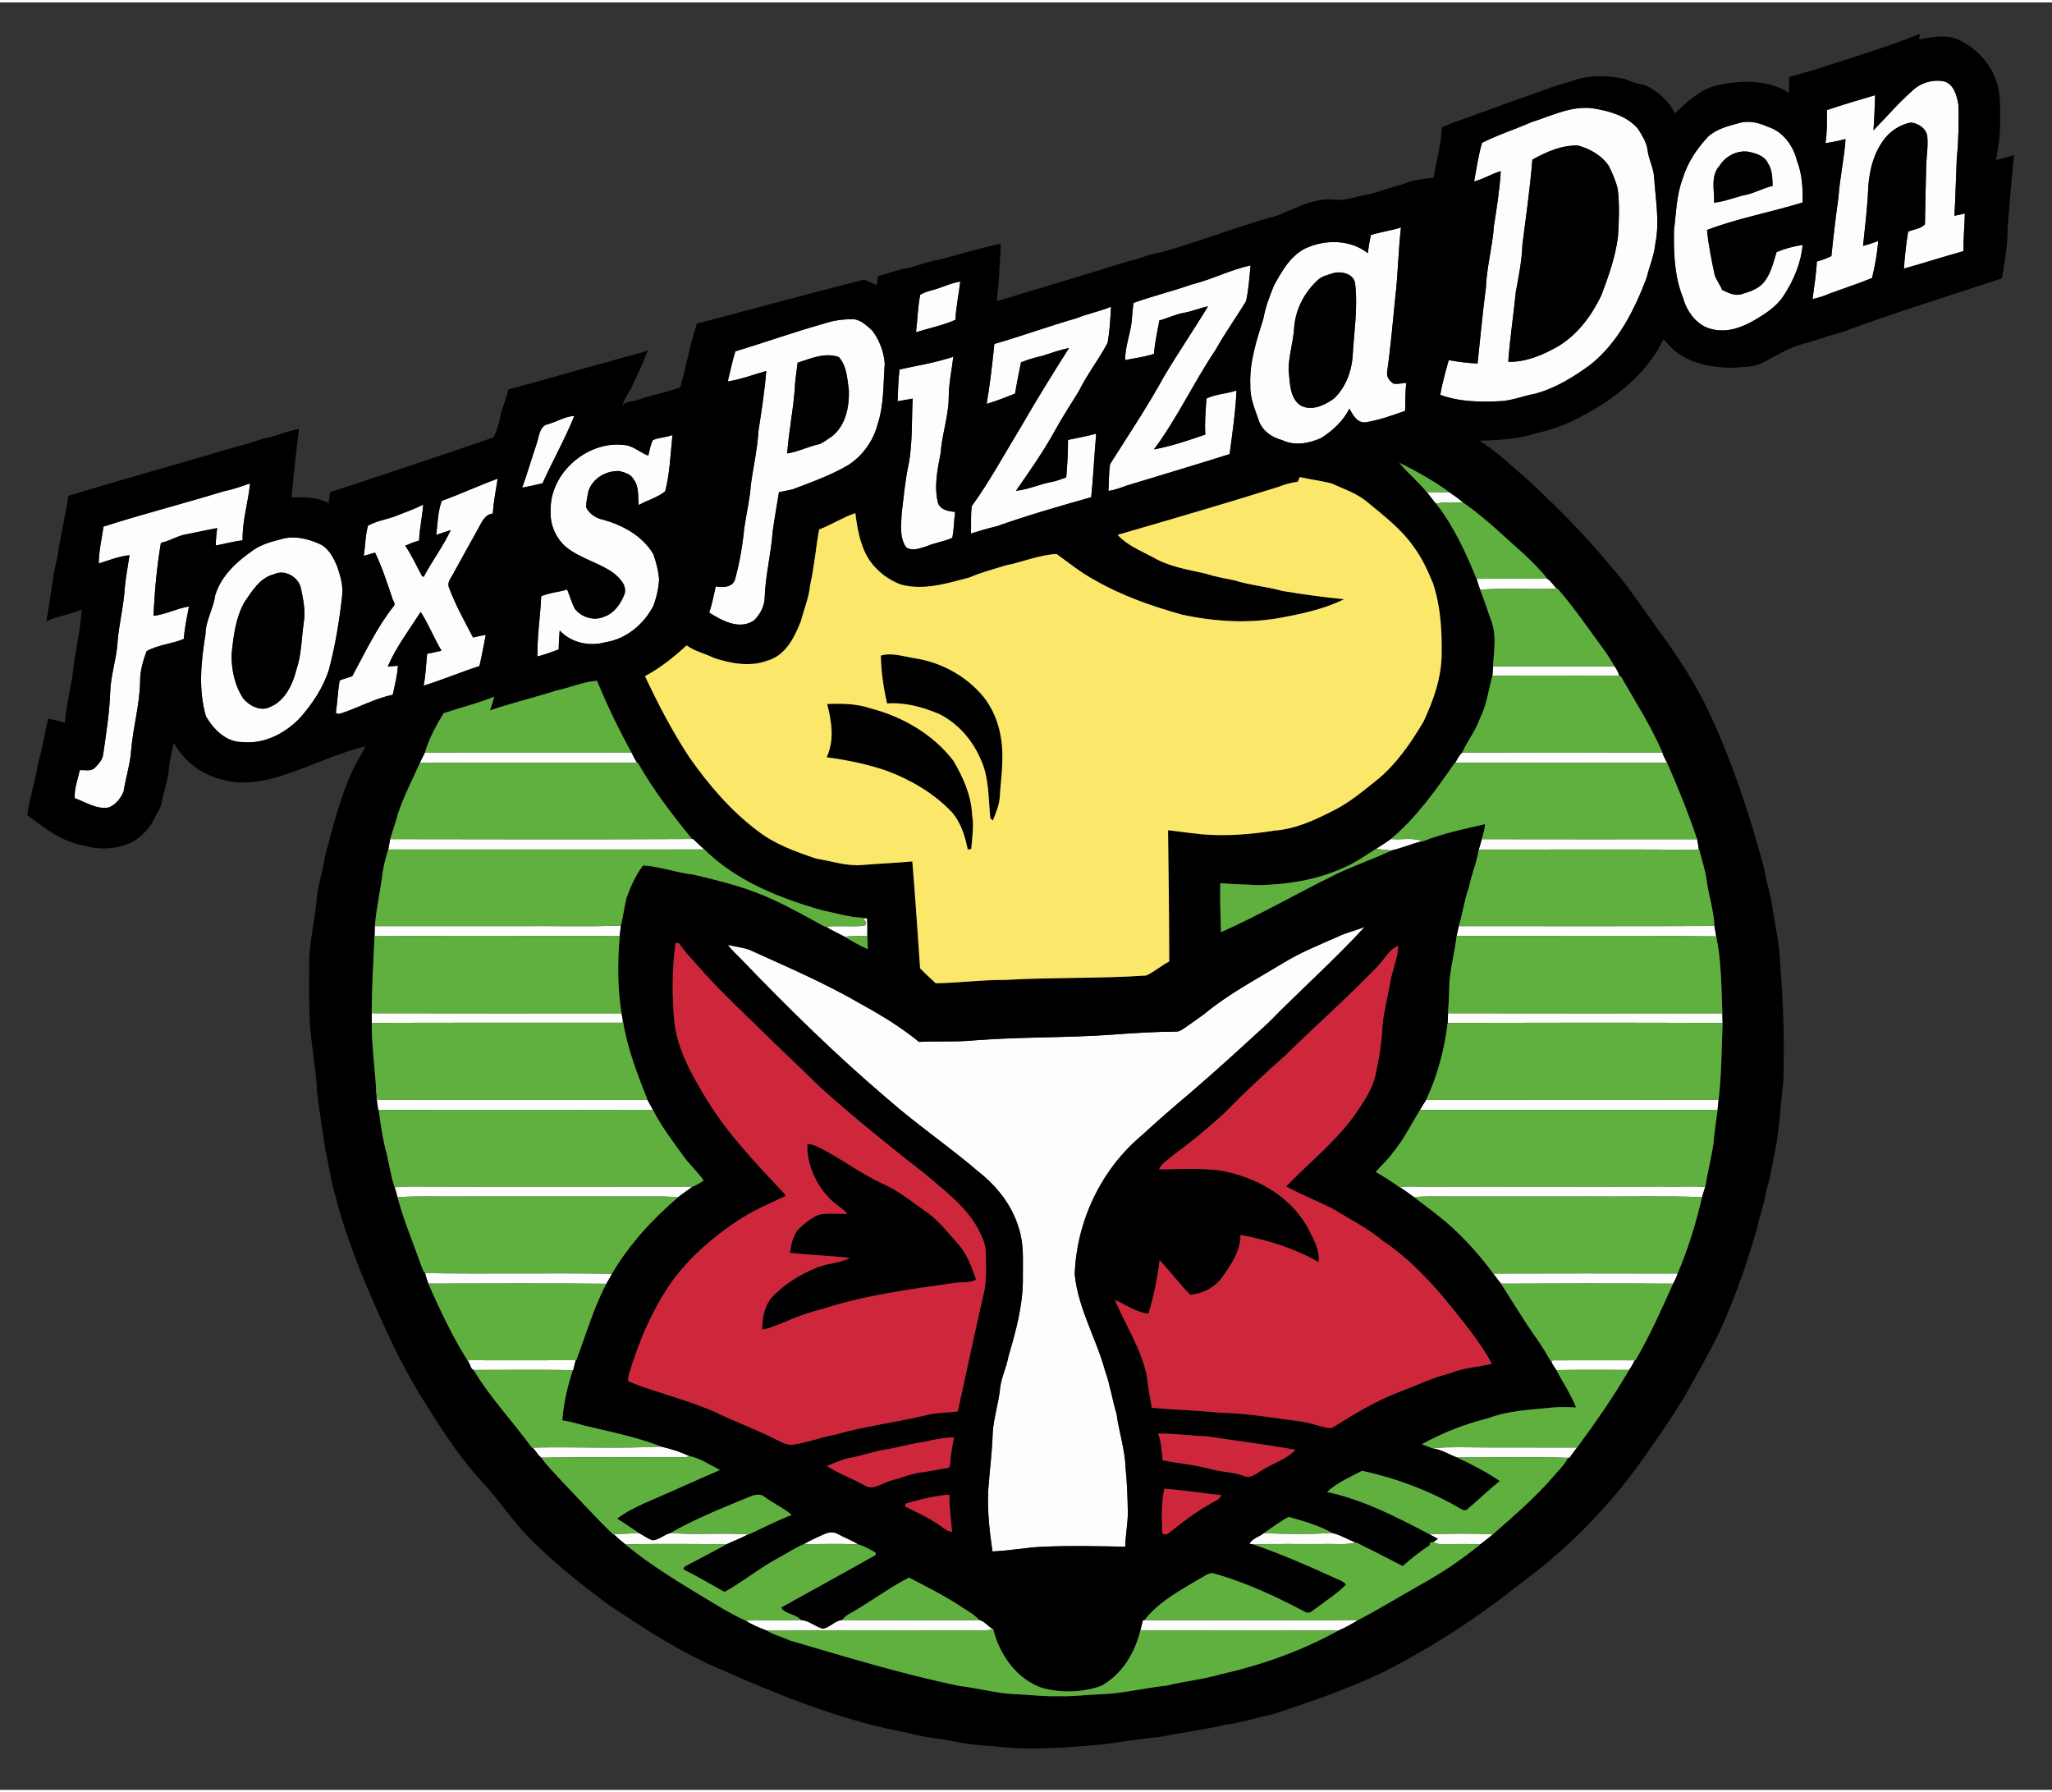 <?xml version="1.0" encoding="UTF-8" standalone="no"?>
<svg
   xmlns:dc="http://purl.org/dc/elements/1.1/"
   xmlns:cc="http://creativecommons.org/ns#"
   xmlns:rdf="http://www.w3.org/1999/02/22-rdf-syntax-ns#"
   xmlns:svg="http://www.w3.org/2000/svg"
   xmlns="http://www.w3.org/2000/svg"
   xmlns:sodipodi="http://sodipodi.sourceforge.net/DTD/sodipodi-0.dtd"
   xmlns:inkscape="http://www.inkscape.org/namespaces/inkscape"
   width="300"
   height="262"
   viewBox="0 0 1000 871"
   version="1.0"
   id="svg2"
   sodipodi:version="0.32"
   inkscape:version="0.46"
   sodipodi:docname="Fox's_Pizza_Den_Logo.svg"
   inkscape:output_extension="org.inkscape.output.svg.inkscape">
  <rect x="0" y="0" width="1000" height="871" fill="#333333" stroke="none"/>
  <defs
     id="defs192">
    <inkscape:perspective
       sodipodi:type="inkscape:persp3d"
       inkscape:vp_x="0 : 544.375 : 1"
       inkscape:vp_y="0 : 1000 : 0"
       inkscape:vp_z="1250 : 544.375 : 1"
       inkscape:persp3d-origin="625 : 362.91667 : 1"
       id="perspective196" />
  </defs>
  <sodipodi:namedview
     inkscape:window-height="669"
     inkscape:window-width="640"
     inkscape:pageshadow="2"
     inkscape:pageopacity="0.0"
     guidetolerance="10.0"
     gridtolerance="10.0"
     objecttolerance="10.0"
     borderopacity="1.0"
     bordercolor="#666666"
     pagecolor="#ffffff"
     id="base"
     showgrid="false"
     inkscape:zoom="0.42433984"
     inkscape:cx="625"
     inkscape:cy="544.375"
     inkscape:window-x="23"
     inkscape:window-y="51"
     inkscape:current-layer="svg2" />
  <g
     id="#fdfdfdff">
    <path
       d="M 931.48,43.47 C 935.42,39.39 941.45,37.46 947.02,38.4 C 952.15,39.52 953.69,45.49 954.41,49.98 C 954.6,58.64 954.5,67.32 953.6,75.94 C 953.2,85.29 952.96,94.65 952.46,103.99 C 954.14,103.63 955.82,103.25 957.52,102.87 C 957.39,108.98 956.78,115.08 956.84,121.2 C 947.12,123.92 937.53,127 927.82,129.73 C 928.27,123.7 928.89,117.69 929.89,111.73 C 932.56,110.54 936.06,110.35 938.08,108.12 C 938.29,98.41 938.44,88.7 938.7,78.99 C 938.92,74.29 939.72,69.58 939.18,64.87 C 938.44,61.21 934.63,58.82 931.13,58.55 C 926.82,59.38 922.82,61.7 919.77,64.84 C 913.58,71.67 911.06,80.97 910.46,89.99 C 910.09,99.58 908.91,109.11 907.91,118.65 C 910.43,118.04 912.88,117.14 915.33,116.26 C 914.82,122.33 913.74,128.36 912.32,134.28 C 905.62,137.04 898.73,139.27 891.94,141.76 C 889.18,143.02 886.28,143.9 883.33,144.56 C 884.05,138.46 885.14,132.4 885.39,126.25 C 887.84,125.64 890.21,124.72 892.49,123.61 C 893.47,114.06 894.59,104.53 895.94,95.02 C 896.57,85.48 898.77,76.13 899.39,66.57 C 896.18,67.47 892.9,68.11 889.61,68.57 C 890.45,63.24 890.33,57.84 890.33,52.46 C 898.1,49.87 905.95,47.5 913.82,45.2 C 913.63,50.91 913.41,56.63 913,62.33 C 919.17,56.06 924.87,49.31 931.48,43.47 z"
       id="path5"
       style="opacity:1;fill:#fdfdfd" />
    <path
       d="M 746.27,58.36 C 756.2,55.27 766.2,49.99 776.9,51.72 C 784.69,53.04 792.98,55.4 798.29,61.65 C 800.23,64.87 802.49,68.17 802.91,72 C 803.45,76.44 805.76,80.47 806.08,84.97 C 806.76,95.89 808.92,106.95 806.65,117.83 C 806.1,123.49 803.74,128.7 802.46,134.19 C 796.47,149.95 788.55,165.75 775.13,176.5 C 766.87,182.51 758.03,188.05 748.07,190.69 C 742.66,191.68 737.49,193.82 731.99,194.27 C 721.89,194.81 711.47,194.78 701.87,191.22 C 702.87,185.49 704.45,179.91 706.01,174.32 C 710.65,175.1 715.33,175.8 720.06,175.95 C 721.34,163.64 722.53,151.33 724.12,139.05 C 724.51,128.9 727.34,119.06 728.03,108.95 C 729.45,100.08 730.8,91.2 731.38,82.23 C 726.88,83.48 722.93,86.14 718.38,87.24 C 719.54,80.98 720.46,74.51 722.23,68.43 C 729.98,64.5 738.33,61.89 746.27,58.36 M 746.77,76.61 C 745.65,90.47 743.69,104.23 741.92,118.02 C 741.64,125.8 740.14,133.44 738.7,141.06 C 737.61,152.42 735.79,163.72 735.03,175.12 C 743.77,175.35 751.99,171.76 759.43,167.52 C 768.91,161.75 775.75,152.52 780.43,142.61 C 783.92,133.38 787.25,123.97 788.48,114.13 C 789.01,106.48 789.27,98.75 788.39,91.12 C 787.54,87.21 785.86,83.53 784.16,79.93 C 780.74,74.65 774.94,71.37 768.99,69.74 C 761.04,69.5 753.59,72.84 746.77,76.61 z"
       id="path7"
       style="opacity:1;fill:#fdfdfd" />
    <path
       d="M 832.46,65.38 C 836.75,61.42 842.6,60.19 848.04,58.63 C 852.64,57.48 857.31,58.71 861.52,60.61 C 868.9,62.9 873.91,69.82 875.7,77.1 C 878.27,83.59 878.63,90.6 878.47,97.5 C 863.02,102.25 847.03,105.15 831.89,110.88 C 832.57,118.32 834.1,125.63 835.65,132.92 C 836.51,135.47 838.27,137.61 839.27,140.12 C 842.24,141.52 845.6,143.28 848.95,142.1 C 852.34,141.05 855.88,139.96 858.55,137.49 C 862.83,133.25 864.04,127.21 865.78,121.67 C 869.84,119.96 874.11,118.84 878.47,118.18 C 877.7,127.08 874.05,135.55 869.2,142.96 C 865.74,148.32 860.23,151.76 854.86,154.94 C 848.83,158.45 841.58,161.02 834.58,159.29 C 827.1,157.8 822.07,150.82 820.15,143.83 C 815.94,133.46 815.6,122.04 815.78,110.99 C 816.85,102.64 816.95,94.02 819.96,86.04 C 822.27,78.21 826.89,71.28 832.46,65.38 M 837.88,79.74 C 833.49,84.63 835.56,91.66 835.33,97.59 C 840.76,97.03 845.81,94.79 851.13,93.69 C 855.51,92.73 859.44,90.34 863.86,89.46 C 863.68,85.69 863.79,81.64 861.57,78.38 C 860.08,75 856.26,73.76 852.96,72.96 C 847.13,71.59 840.94,74.75 837.88,79.74 z"
       id="path9"
       style="opacity:1;fill:#fdfdfd" />
    <path
       d="M 668.06,113.35 C 672.88,111.82 677.94,111.25 682.74,109.64 C 681.42,121.05 681.29,132.54 679.94,143.94 C 678.73,155.98 677.68,168.04 676.01,180.03 C 675.56,182.38 677.15,184.53 679.05,185.72 C 681.09,186.19 683.21,185.51 685.28,185.38 C 684.83,189.91 684.88,194.47 684.76,199.02 C 678.61,201.24 672.37,203.43 665.93,204.55 C 661.7,205.37 659.22,201.14 657.64,197.94 C 654.56,203.97 649.55,208.66 643.89,212.23 C 637.97,214.94 630.9,216.26 624.82,213.29 C 620.06,212.02 615.66,209.2 613.72,204.49 C 611.8,198.79 609.14,193.11 609.33,186.96 C 608.72,175.57 612.39,164.58 615.74,153.87 C 616.7,148.32 618.77,143.05 620.87,137.86 C 624.67,131.05 628.68,123.73 635.88,120 C 645.47,115.38 658.02,115.42 666.57,122.21 C 666.94,119.24 667.42,116.28 668.06,113.35 M 649.16,132.08 C 646.78,132.95 644.13,133.44 642.25,135.26 C 635.55,141.31 631.14,149.99 630.64,159.05 C 630.14,165.75 628.04,172.28 627.97,179 C 628.67,184.77 628.27,191.92 633.19,195.99 C 638.61,199.63 645.35,196.4 650.06,193.06 C 655.53,187.89 658.49,180.41 659.14,173 C 659.78,161.05 661.8,149.07 660.4,137.1 C 659.84,132.01 653.22,130.71 649.16,132.08 z"
       id="path11"
       style="opacity:1;fill:#fdfdfd" />
    <path
       d="M 580.59,137.51 C 590.43,135.09 599.51,130.33 609.43,128.14 C 608.88,133.95 608.5,139.83 607.25,145.54 C 602.43,153.58 596.88,161.19 592.33,169.41 C 581.71,185.17 573.72,202.6 562.33,217.84 C 570.9,216.22 579.18,213.45 587.39,210.57 C 587.02,204.72 587.55,198.85 587.96,193.01 C 592.54,190.81 597.8,190.74 602.58,189.09 C 602.14,199.49 600.58,209.79 599.23,220.11 C 582.54,225.38 565.77,230.36 549.02,235.46 C 546.14,236.54 543.23,237.61 540.17,238.05 C 540.53,233.69 540.23,229.24 541.01,224.94 C 549.9,210.83 559.22,196.95 567.25,182.31 C 574.11,170.72 581.76,159.62 588.7,148.09 C 584.69,148.94 580.88,150.57 576.84,151.29 C 572.73,151.97 569,153.96 564.98,154.98 C 564.02,160.39 562.79,165.76 562.38,171.25 C 557.81,172.82 552.98,173.28 548.29,174.32 C 548.26,168.1 550.6,162.23 551.43,156.13 C 551.77,152.9 551.94,149.66 552.39,146.44 C 561.67,143.1 571.27,140.76 580.59,137.51 z"
       id="path13"
       style="opacity:1;fill:#fdfdfd" />
    <path
       d="M 453.91,140.33 C 458.69,139.17 463.08,136.78 467.97,136.03 C 467.23,142.25 465.91,148.41 465.61,154.68 C 459.43,157.41 452.81,158.72 446.39,160.72 C 447.17,154.64 447.23,148.45 448.46,142.44 C 450.15,141.47 452.02,140.82 453.91,140.33 z"
       id="path15"
       style="opacity:1;fill:#fdfdfd" />
    <path
       d="M 524.73,153.85 C 530.19,151.65 536,150.54 541.44,148.3 C 541.1,154.2 540.83,160.17 539.72,165.99 C 535.42,174.05 529.75,181.33 525.7,189.54 C 521.71,195.96 517.59,202.29 513.96,208.92 C 508.36,219.04 501.72,228.51 495.1,237.98 C 500.99,237.41 506.41,234.84 512.18,233.74 C 514.73,233.26 517.16,232.32 519.61,231.46 C 520.14,225.39 520.5,219.3 520.47,213.2 C 525.04,212.18 529.68,211.42 534.21,210.16 C 533.28,220.47 532.83,230.81 531.79,241.11 C 516.27,245.48 500.77,249.96 485.55,255.33 C 481.37,256.27 477.28,257.56 473.18,258.82 C 473.31,254.4 473.04,249.93 473.51,245.54 C 482.43,233.22 489.63,219.79 497.54,206.83 C 505.05,193.83 512.92,181.04 520.99,168.38 C 516.62,169.29 512.42,170.79 508.2,172.17 C 504.57,173.01 500.98,173.98 497.54,175.42 C 496.57,180.49 495.48,185.55 494.66,190.65 C 490.09,192.44 485.53,194.23 480.83,195.64 C 482.47,185.94 483.59,176.19 484.58,166.42 C 498.06,162.55 511.25,157.74 524.73,153.85 z"
       id="path17"
       style="opacity:1;fill:#fdfdfd" />
    <path
       d="M 401.35,156.57 C 405.7,155.07 410.3,154.4 414.9,154.37 C 419.07,154.14 422.21,157.36 425.1,159.92 C 428.59,164.57 430.73,170.24 431.17,176.06 C 430.41,185.88 430.84,196 427.71,205.49 C 425.64,213.61 420.43,220.9 413.38,225.45 C 404.91,230.41 395.64,233.72 386.5,237.2 C 384.23,237.81 381.91,238.17 379.62,238.64 C 378.57,245.05 377.44,251.45 376.54,257.88 C 375.79,268.66 373.01,279.21 372.65,290.04 C 372.57,294.29 370.35,298.37 367.33,301.25 C 360.22,305.89 351.9,301.28 345.62,297.36 C 347.04,293.2 347.82,288.86 348.79,284.58 C 352.2,285.11 356.88,285.22 358.18,281.2 C 360.52,272.83 361.92,264.17 362.79,255.53 C 363.81,248.67 365.45,241.91 365.92,234.99 C 367.08,226.29 369.13,217.72 369.6,208.94 C 371.1,199.19 372.65,189.44 373.42,179.6 C 367.17,181.36 361.1,183.74 354.65,184.7 C 355.88,179.82 356.87,174.87 358.34,170.05 C 372.63,165.72 386.89,160.64 401.35,156.57 M 388.69,175.59 C 388.19,180.05 387.4,184.47 387.27,188.96 C 386.44,199.28 384.37,209.47 383.61,219.81 C 389.1,218.9 394.1,216.34 399.52,215.17 C 401.66,214.23 403.49,212.69 405.47,211.45 C 412.12,206.16 413.92,197.09 413.68,189.03 C 412.89,183.44 412.72,177.27 408.78,172.81 C 402.06,170.43 395.09,173.51 388.69,175.59 z"
       id="path19"
       style="opacity:1;fill:#fdfdfd" />
    <path
       d="M 438.34,178.87 C 447.12,176.94 456.04,175.54 464.59,172.66 C 463.83,179.11 462.39,185.49 462.36,192.01 C 462.35,201.47 459,210.49 458.37,219.89 C 456.8,227.75 455.13,236 457.12,243.93 C 458.38,247.39 462.25,247.95 465.45,248.29 C 464.87,252.48 464.96,256.81 464.06,260.93 C 459.91,262.77 455.33,263.35 451.16,265.16 C 448.14,266.04 444.35,267.6 441.54,265.46 C 438.21,260.61 439.19,254.42 439.44,248.9 C 440.36,241.28 441,233.62 442.6,226.09 C 444.82,215.22 444.2,204.08 444.77,193.07 C 442.32,193.48 439.87,193.92 437.43,194.36 C 437.59,189.19 437.81,184.02 438.34,178.87 z"
       id="path21"
       style="opacity:1;fill:#fdfdfd" />
    <path
       d="M 266.99,205.55 C 271.35,204.33 275.3,201.78 279.89,201.45 C 275.39,212.71 269.36,223.29 264.38,234.34 C 261.09,235.1 257.8,235.87 254.47,236.46 C 257.06,229.34 259.12,222.07 261.57,214.9 C 262.75,211.6 262.8,206.46 266.99,205.55 z"
       id="path23"
       style="opacity:1;fill:#fdfdfd" />
    <path
       d="M 318.2,213.24 C 321.22,211.98 324.65,212.01 327.71,210.78 C 326.76,219.95 326.48,229.27 324.16,238.24 C 320.46,241.32 315.46,242.51 311.29,244.94 C 310.77,240.74 311.57,235.98 308.77,232.42 C 307.51,229.86 304.44,229.06 301.92,228.39 C 295.39,228.02 288.59,231.97 286.69,238.43 C 286.23,240.96 285.59,243.51 285.67,246.1 C 287.23,249.29 290.54,251.42 293.98,252.09 C 303.66,254.82 313.14,259.98 318.4,268.87 C 319.79,272.78 320.83,276.87 321.2,281.02 C 320.98,285.47 319.94,289.86 318.43,294.05 C 313.77,302.97 305.27,310.18 295.15,311.76 C 287.32,313.98 278.38,312.11 272.76,306.07 C 272.46,309.12 272.32,312.18 272.27,315.25 C 268.87,316.57 265.45,317.82 261.91,318.71 C 261.71,308.89 263.36,299.16 263.73,289.36 C 267.76,287.62 272.22,287.4 276.39,286.08 C 277.73,289.27 278.6,292.69 280.29,295.72 C 283.5,299.55 289.4,301.5 294.11,299.45 C 299.3,297.82 302.67,292.91 304.45,288.02 C 305.45,283.76 301.89,280.48 298.96,278.01 C 291.72,272.87 282.62,270.97 275.72,265.28 C 270.86,260.99 268,254.5 268.36,247.99 C 267.6,228.91 287.37,212.41 305.98,215.94 C 309.55,217 312.46,219.52 315.92,220.87 C 316.61,218.31 316.94,215.58 318.2,213.24 z"
       id="path25"
       style="opacity:1;fill:#fdfdfd" />
    <path
       d="M 215.3,242.87 C 224.5,239.58 233.34,235.41 242.53,232.08 C 241.64,237.74 240.56,243.39 240.13,249.11 C 236.06,249.48 234.63,253.67 232.87,256.73 C 228.77,264.12 224.63,271.48 220.59,278.9 C 219.55,280.74 217.95,282.7 218.73,284.96 C 221.88,293.48 226.33,301.42 230.52,309.45 C 232.58,308.97 234.65,308.55 236.73,308.2 C 235.74,313.26 234.8,318.35 233.66,323.39 C 224.5,326.35 215.61,330.09 206.42,332.97 C 207.5,327.84 207.59,322.6 208.16,317.42 C 210.49,316.9 212.83,316.44 215.16,315.92 C 211.51,309.76 208.86,303.03 205.02,297.01 C 199.43,305.73 193.05,314.1 188.94,323.65 C 190.6,323.52 192.26,323.38 193.92,323.23 C 193.6,328.03 192.41,332.7 191.39,337.39 C 182.21,339.25 174.03,344.09 165.14,346.77 C 164.76,346.63 164,346.36 163.63,346.22 C 164.49,340.96 164.57,335.61 165.56,330.38 C 167.55,329.58 169.64,329.04 171.66,328.33 C 178.03,316.63 183.72,304.37 192.09,293.91 C 192.72,292.59 191.31,291.33 191.1,290.05 C 188.59,282.65 186.19,275.16 182.78,268.11 C 180.93,268.61 179.09,269.15 177.25,269.69 C 178.08,264.82 177.98,259.72 179.33,254.99 C 183.24,252.79 187.72,252.07 191.91,250.65 C 196.72,248.7 201.65,247.06 206.28,244.7 C 205.77,250.56 204.48,256.34 204.22,262.23 C 201.92,262.92 199.67,263.76 197.48,264.74 C 200.64,269.41 203.01,274.57 205.65,279.55 C 205.86,279.64 206.28,279.81 206.49,279.9 C 210.58,272.12 215.96,265.07 219.68,257.11 C 217.33,257.89 214.98,258.71 212.62,259.46 C 213.27,253.89 213.33,248.19 215.3,242.87 z"
       id="path27"
       style="opacity:1;fill:#fdfdfd" />
    <path
       d="M 108.89,238.26 C 113.34,237.39 117.6,235.85 121.87,234.38 C 120.96,243.66 118.02,252.7 118.23,262.12 C 113.8,262.62 109.51,263.86 105.13,264.65 C 105.17,261.8 105.48,258.97 105.83,256.15 C 100.86,257.05 95.94,258.21 90.98,259.15 C 86.57,259.82 82.78,262.46 78.42,263.36 C 76.39,275.12 75.38,287.01 74.77,298.92 C 80.76,298.24 86.16,295.29 92.09,294.35 C 91.12,299.59 89.93,304.82 89.59,310.16 C 83.7,312.67 76.99,312.95 71.42,316.17 C 69.67,320.92 68.22,325.89 68.28,331.01 C 68.08,342.17 64.9,352.96 63.96,364.03 C 63.51,371 61.3,377.64 60.23,384.51 C 58.88,387.78 56.45,390.88 53.1,392.27 C 47.1,393.42 41.84,389.68 36.43,387.77 C 36.08,383.24 37.93,378.6 38.87,374.13 C 41.24,373.87 44.04,374.87 46.05,373.14 C 47.89,371.3 49.85,369.23 50.26,366.56 C 51.71,356.44 53.34,346.31 53.7,336.08 C 53.93,328.25 56.53,320.76 57.18,312.98 C 57.76,303.56 60.31,294.38 60.83,284.96 C 61.37,279.73 62.33,274.56 63.12,269.37 C 57.92,269.89 53.05,271.86 48.12,273.43 C 48.18,267.35 49.57,261.42 50.44,255.43 C 69.78,249.21 89.47,244.24 108.89,238.26 z"
       id="path29"
       style="opacity:1;fill:#fdfdfd" />
    <path
       d="M 695.32,238.64 C 699.06,238.7 702.82,238.57 706.56,238.86 C 708.86,240.42 711.12,242.04 713.23,243.86 C 708.77,243.6 704.25,243.4 699.83,244.19 L 699.67,244.21 C 698.28,242.3 696.74,240.52 695.32,238.64 z"
       id="path31"
       style="opacity:1;fill:#fdfdfd" />
    <path
       d="M 136.54,261.7 C 142.98,259.57 150,261.27 155.98,263.99 C 160.41,266.17 162.56,270.72 164.4,275.03 C 165.88,279.54 167.31,284.24 166.75,289.06 C 165.42,301.2 163.43,313.28 160.31,325.1 C 157.46,334.08 152.12,342.02 145.88,348.99 C 138.69,356.35 128.57,361.53 118.05,360.42 C 110.17,360.49 104.09,354.26 100.38,347.93 C 96.55,334.93 97.99,321.15 100.13,307.98 C 100.17,301.27 103.99,295.46 104.86,288.93 C 107.8,279.21 115.74,272.14 123.88,266.59 C 127.71,264.06 132.13,262.8 136.54,261.7 M 133.47,278.67 C 126.56,280.41 122.88,286.85 119.11,292.27 C 114.72,300.11 113.7,309.21 112.85,318 C 112.81,325.42 114.46,333.21 118.71,339.4 C 121.75,342.92 127.1,345.62 131.63,343.31 C 138.97,340.27 142.65,332.34 144.47,325.07 C 146.99,317.63 146.91,309.71 148.05,302.01 C 148.94,296.6 147.83,291.18 146.74,285.89 C 145.76,280.15 138.91,276.02 133.47,278.67 z"
       id="path33"
       style="opacity:1;fill:#fdfdfd" />
    <path
       d="M 719.57,280.85 C 731.04,280.82 742.51,280.87 753.98,280.82 C 755.93,281.95 757.01,284.13 758.65,285.64 C 746.21,286.19 733.73,285.2 721.31,286.17 C 720.64,284.43 720.11,282.63 719.57,280.85 z"
       id="path35"
       style="opacity:1;fill:#fdfdfd" />
    <path
       d="M 727.66,323.5 C 747.38,323.52 767.1,323.51 786.82,323.5 C 787.87,324.9 788.67,326.48 789.14,328.18 C 768.52,328.04 747.9,328.08 727.28,328.12 C 727.41,326.58 727.54,325.04 727.66,323.5 z"
       id="path37"
       style="opacity:1;fill:#fdfdfd" />
    <path
       d="M 709.23,370.47 C 710.14,368.69 711.12,366.87 712.61,365.49 C 745.12,365.72 777.63,365.64 810.14,365.54 C 810.7,367.3 811.54,368.94 812.43,370.55 C 778.03,370.48 743.63,370.64 709.23,370.47 z"
       id="path39"
       style="opacity:1;fill:#fdfdfd" />
    <path
       d="M 207.06,365.56 C 240.64,365.69 274.21,365.57 307.79,365.62 C 308.59,367.29 309.5,368.9 310.42,370.5 C 275.15,370.63 239.87,370.45 204.6,370.59 C 205.38,368.89 206.23,367.23 207.06,365.56 z"
       id="path41"
       style="opacity:1;fill:#fdfdfd" />
    <path
       d="M 190.14,407.71 C 239.19,407.79 288.24,407.9 337.28,407.66 L 337.78,407.64 C 339.56,409.39 341.39,411.08 343.25,412.76 C 291.9,412.83 240.55,412.77 189.21,412.79 C 189.52,411.1 189.82,409.4 190.14,407.71 z"
       id="path43"
       style="opacity:1;fill:#fdfdfd" />
    <path
       d="M 670.53,412.49 C 672.98,410.92 675.46,409.36 677.83,407.65 C 682.88,408.22 688.24,406.77 693.08,408.67 C 688.04,410 683.17,412.1 678.14,413.23 C 675.59,413.04 673.06,412.76 670.53,412.49 z"
       id="path45"
       style="opacity:1;fill:#fdfdfd" />
    <path
       d="M 722.13,407.74 C 757.1,407.81 792.07,407.79 827.04,407.76 C 827.4,409.44 827.69,411.15 827.9,412.88 C 792.15,412.7 756.39,412.81 720.64,412.82 C 721.13,411.13 721.62,409.43 722.13,407.74 z"
       id="path47"
       style="opacity:1;fill:#fdfdfd" />
    <path
       d="M 420.41,446.25 C 420.95,446.25 422.02,446.26 422.56,446.26 C 422.75,449.13 422.69,452.01 422.69,454.89 C 419,454.79 415.32,454.9 411.67,455.29 C 408.63,453.66 405.45,452.31 402.56,450.42 C 408.71,449.69 414.94,450.6 421.07,449.93 C 422.94,449.18 421.48,447.03 420.41,446.25 z"
       id="path49"
       style="opacity:1;fill:#fdfdfd" />
    <path
       d="M 182.68,450.11 C 206.13,450.13 229.58,450.11 253.04,450.12 C 269.55,449.93 286.08,450.5 302.58,449.82 C 302.42,451.5 302.24,453.19 302.03,454.87 C 262.19,455.01 222.35,454.65 182.52,455.06 C 182.57,453.4 182.63,451.75 182.68,450.11 z"
       id="path51"
       style="opacity:1;fill:#fdfdfd" />
    <path
       d="M 651.55,455.45 C 655.86,453.24 660.67,452.34 665.12,450.46 C 650.18,466.73 633.58,481.4 618.14,497.19 C 605.43,508.85 592.72,520.52 579.62,531.74 C 571.68,538.41 563.87,545.23 556.24,552.24 C 536.48,568.82 524.56,594.21 523.75,619.9 C 525.42,636.51 534.32,651.14 538.62,667.06 C 541.06,673.83 542.05,680.99 544.15,687.86 C 545.3,696.61 548.26,705.08 548.51,713.96 C 549.27,721.3 549.53,728.68 549.63,736.05 C 549.57,741.57 548.5,747.01 548.35,752.52 C 534.9,752.25 521.45,751.93 508,752.53 C 499.85,752.91 491.81,754.53 483.66,754.8 C 482.19,744.95 481.11,734.98 481.59,725 C 482.23,715.67 483.52,706.39 483.77,697.04 C 484.22,689.88 486.54,683 487.31,675.88 C 487.8,670.33 490.45,665.3 491.42,659.86 C 495.13,647.24 498.69,634.3 498.47,621.03 C 498.4,613.22 499.07,605.16 496.59,597.62 C 493.45,586.54 486.04,577.04 477.09,569.98 C 462.66,557.6 446.89,546.91 432.6,534.37 C 407.41,513 383.85,489.8 360.97,466 C 358.85,463.78 356.47,461.78 354.73,459.24 C 358.16,460.04 361.71,460.46 365.07,461.58 C 383.6,470 402.38,478 419.98,488.3 C 429.74,493.63 439.22,499.49 447.86,506.51 C 456.87,506.06 465.92,506.66 474.91,505.77 C 497.24,504.02 519.68,504.6 542.02,503 C 552.36,502.22 562.72,501.59 573.1,501.5 C 574.83,501.61 576.2,500.38 577.59,499.52 C 580.71,497.31 583.89,495.17 586.96,492.88 C 598.64,483.16 612.17,476.08 625.1,468.24 C 633.44,463.04 642.59,459.41 651.55,455.45 z"
       id="path53"
       style="opacity:1;fill:#fdfdfd" />
    <path
       d="M 710.89,450.12 C 752.42,450.06 793.95,450.24 835.48,450.03 C 835.74,451.73 836.05,453.43 836.38,455.13 C 794.21,454.54 752.02,455.07 709.84,454.87 C 710.2,453.28 710.54,451.7 710.89,450.12 z"
       id="path55"
       style="opacity:1;fill:#fdfdfd" />
    <path
       d="M 181.14,492.55 C 221.73,492.67 262.32,492.59 302.91,492.59 C 303.07,493.47 303.39,495.24 303.55,496.12 L 303.34,497.19 C 262.62,497.26 221.89,497.1 181.17,497.27 C 181.16,495.69 181.15,494.12 181.14,492.55 z"
       id="path57"
       style="opacity:1;fill:#fdfdfd" />
    <path
       d="M 705.66,492.56 C 750.22,492.65 794.79,492.61 839.35,492.58 C 839.38,494.14 839.42,495.71 839.47,497.29 C 794.81,497.13 750.15,497.14 705.5,497.28 C 705.54,495.7 705.6,494.13 705.66,492.56 z"
       id="path59"
       style="opacity:1;fill:#fdfdfd" />
    <path
       d="M 183.12,526.88 C 183.46,529.5 183.71,532.12 183.94,534.76 C 227.8,534.82 271.66,534.79 315.53,534.77 C 316.39,536.4 317.3,538 318.19,539.62 C 273.64,539.77 229.09,539.55 184.54,539.73 L 184.34,539.73 C 183.53,535.49 183.34,531.17 183.12,526.88 z"
       id="path61"
       style="opacity:1;fill:#fdfdfd" />
    <path
       d="M 694.99,534.77 C 742.51,534.76 790.03,534.9 837.54,534.7 C 837.37,536.35 837.2,538.02 837.01,539.68 C 788.67,539.66 740.33,539.65 691.99,539.69 C 692.94,538.01 693.97,536.39 694.99,534.77 z"
       id="path63"
       style="opacity:1;fill:#fdfdfd" />
    <path
       d="M 192.31,577.36 C 196.19,577.09 200.08,576.88 203.97,577 C 248.47,577.15 292.99,577.04 337.49,577.04 C 335.18,578.88 332.65,580.42 330.36,582.29 C 325.92,581.83 321.45,581.79 316.98,581.86 C 286.67,581.87 256.36,581.86 226.04,581.86 C 215.26,582.03 204.47,581.49 193.71,582.2 C 193.34,580.56 192.83,578.94 192.31,577.36 z"
       id="path65"
       style="opacity:1;fill:#fdfdfd" />
    <path
       d="M 682.27,577.36 C 686.8,576.61 691.4,577.18 695.97,577.08 C 733.98,576.92 771.99,577.19 810.01,577 C 816.99,577.28 823.99,576.66 830.98,577.23 C 830.46,578.87 829.95,580.52 829.45,582.18 C 810.64,581.46 791.79,582.06 772.97,581.86 C 750.65,581.87 728.34,581.86 706.02,581.87 C 700.39,581.9 694.75,581.62 689.14,582.21 C 686.91,580.5 684.57,578.95 682.27,577.36 z"
       id="path67"
       style="opacity:1;fill:#fdfdfd" />
    <path
       d="M 207.17,619.19 C 237.51,619.63 267.87,619.06 298.22,619.48 C 297.36,621.15 296.49,622.81 295.47,624.39 C 266.55,624.1 237.63,624.27 208.72,624.31 C 208.1,622.63 207.58,620.91 207.17,619.19 z"
       id="path69"
       style="opacity:1;fill:#fdfdfd" />
    <path
       d="M 727.7,619.39 C 757.65,619.29 787.6,619.32 817.55,619.38 C 817.02,621.12 816.27,622.79 815.33,624.35 C 787.37,624.18 759.41,624.2 731.46,624.34 C 730.23,622.66 728.94,621.04 727.7,619.39 z"
       id="path71"
       style="opacity:1;fill:#fdfdfd" />
    <path
       d="M 228.06,661.64 C 245.55,661.67 263.05,661.68 280.54,661.63 C 280.14,663.23 279.74,664.84 279.36,666.46 L 279.17,666.45 C 263.06,666.21 246.93,666.38 230.81,666.38 C 229.41,665.94 229.24,664.07 228.6,662.98 L 228.06,661.64 z"
       id="path73"
       style="opacity:1;fill:#fdfdfd" />
    <path
       d="M 756.55,661.69 C 769.92,661.62 783.3,661.66 796.67,661.68 C 795.85,663.29 795.01,664.91 793.91,666.35 C 782.1,666.37 770.29,666.24 758.49,666.43 C 757.66,665.28 756.81,664.1 756.21,662.84 L 756.55,661.69 z"
       id="path75"
       style="opacity:1;fill:#fdfdfd" />
    <path
       d="M 259.53,704.2 C 280.38,703.76 301.3,704.76 322.14,703.71 C 326.86,704.78 331.53,706.25 335.93,708.31 C 335.52,708.47 334.69,708.8 334.28,708.96 C 310.79,708.97 287.28,708.73 263.8,709.12 C 262,707.88 261.09,705.7 259.53,704.2 z"
       id="path77"
       style="opacity:1;fill:#fdfdfd" />
    <path
       d="M 698.2,704.59 C 702.45,703.97 706.76,704.11 711.04,704.03 C 730.22,704.26 749.4,704.08 768.57,704.16 C 767.28,705.8 766.06,707.51 764.84,709.21 L 764.15,709.17 C 746.13,708.65 728.08,709 710.06,709.03 C 706.08,707.61 702.48,705.16 698.2,704.59 z"
       id="path79"
       style="opacity:1;fill:#fdfdfd" />
    <path
       d="M 299.11,746.46 C 303.16,746.15 307.22,746.16 311.27,745.78 C 313.57,746.96 315.63,748.62 318.13,749.4 C 321.29,749.07 323.66,746.59 326.68,745.84 C 339.28,746.81 351.96,745.62 364.57,746.51 C 361.21,748.35 357.61,749.67 354.15,751.28 C 337.7,751.26 321.24,750.96 304.8,751.4 C 302.82,749.84 300.91,748.2 299.11,746.46 z"
       id="path81"
       style="opacity:1;fill:#fdfdfd" />
    <path
       d="M 401.37,746.5 C 403.59,745.41 406.41,745.08 408.59,746.44 C 411.75,748.21 415.2,749.38 418.24,751.38 C 409.4,751 400.54,751.2 391.7,751.3 C 394.76,749.38 398.11,748.01 401.37,746.5 z"
       id="path83"
       style="opacity:1;fill:#fdfdfd" />
    <path
       d="M 608.94,751.14 C 610.01,748.47 613.7,747.76 615.85,745.91 C 626.98,746.36 638.16,746.48 649.28,745.82 C 653.22,746.75 656.9,749.01 660.71,750.52 C 655.9,751.69 650.94,751.06 646.05,751.19 C 634.28,751.33 622.51,750.98 610.74,751.39 C 610.29,751.32 609.39,751.2 608.94,751.14 z"
       id="path85"
       style="opacity:1;fill:#fdfdfd" />
    <path
       d="M 696.37,746.29 C 706.74,746.27 717.13,745.85 727.49,746.49 C 725.58,748.27 723.41,749.74 721.37,751.36 C 715.57,751.13 709.77,751.18 703.98,751.27 C 702.15,751.25 700.12,751.4 698.6,750.18 C 699.3,749.67 700.01,749.19 700.74,748.72 C 699.27,747.92 697.81,747.1 696.37,746.29 z"
       id="path87"
       style="opacity:1;fill:#fdfdfd" />
    <path
       d="M 363.4,788.52 C 372.39,788.22 381.4,788.54 390.39,788.26 C 394.28,788.41 397.25,791.54 400.99,792.42 C 404.5,791.92 406.81,788.52 410.29,788.25 C 432.63,788.49 454.98,788.44 477.32,788.27 C 479.86,788.82 481.46,791.37 483.74,792.54 C 480.37,794.07 476.53,793.06 472.96,793.29 C 439.91,793.32 406.85,793.13 373.8,793.44 C 370.19,792.12 366.62,790.63 363.4,788.52 z"
       id="path89"
       style="opacity:1;fill:#fdfdfd" />
    <path
       d="M 556.99,788.26 L 557.73,788.28 C 592.45,788.41 627.2,788.52 661.92,788.23 C 658.78,790.12 655.62,791.99 652.22,793.38 C 620.05,793.19 587.88,793.22 555.71,793.35 C 556.15,791.64 556.6,789.97 556.99,788.26 z"
       id="path91"
       style="opacity:1;fill:#fdfdfd" />
  </g>
  <g
     id="#000000ff">
    <path
       d="M 907.95,25.19 C 917.25,22.16 926.54,19.06 935.6,15.33 C 935.52,16.01 935.36,17.38 935.28,18.06 C 941.5,16.83 947.93,15.54 954.07,18 C 962.55,21.87 969.74,29.13 972.69,38.07 C 975.36,44.72 974.58,52.01 974.73,59 C 974.86,65.04 973.71,70.97 972.66,76.89 C 975.58,76.07 978.55,75.36 981.45,74.41 C 980.2,88.58 978.66,102.74 978.1,116.96 C 977.54,122.84 976.59,128.67 975.57,134.48 C 949.33,143.21 922.88,151.27 896.96,160.93 C 890.83,162.29 885.07,164.89 878.95,166.28 C 871.72,168.23 865.35,172.24 858.78,175.68 C 854.5,177.88 849.57,177.5 844.93,178.04 C 835.34,178 825.25,176.56 817.35,170.68 C 814.75,168.88 812.74,166.44 810.66,164.1 C 804.31,177.5 793.02,188.02 780.68,195.95 C 771.05,202.01 760.76,207.39 749.53,209.7 C 740.33,212.76 730.55,213.35 720.92,213.57 C 729.58,218.89 736.79,226.07 744.52,232.59 C 758.83,245.91 772.71,259.77 785.11,274.91 C 793.47,284.37 800.3,295.04 807.76,305.2 C 817.54,318.49 826.66,332.37 833.54,347.4 C 844.69,371.38 852.86,396.63 859.75,422.12 C 860.7,428.82 863.19,435.21 863.85,441.96 C 865.14,450.32 867.16,458.6 867.4,467.09 C 868.99,487.02 869.87,507.05 868.97,527.03 C 867.68,536.69 867.3,546.45 865.72,556.07 C 864.13,563.69 863.09,571.41 860.79,578.86 C 859.97,585.03 857.5,590.79 856.42,596.89 C 852.47,610.46 848.08,623.91 842.64,636.96 C 837.86,649.36 831.17,660.87 824.77,672.48 C 818.61,684.07 811.03,694.8 803.54,705.55 C 789.97,725.57 773.61,743.68 755.13,759.28 C 749.1,764.58 742.49,769.15 736.19,774.12 C 717.19,789.05 696.66,802.04 675.16,813.07 C 657.33,821.84 638.45,828.15 619.61,834.34 C 611.97,835.77 604.59,838.36 596.86,839.3 C 586.33,841.9 575.55,843.04 564.95,845.27 C 555.77,846 546.7,847.62 537.58,848.82 C 519.81,850.41 501.85,851.9 484.05,849.72 C 478.17,849.33 472.28,848.86 466.49,847.68 C 458.36,846.02 450.05,845.41 442.05,843.15 C 413.79,837.9 386.77,827.72 360.48,816.33 C 354.35,813.38 347.87,811.2 341.86,807.98 C 326.08,800.48 311.54,790.67 296.97,781.08 C 283.13,770.74 269.4,760.08 257.4,747.59 C 249.68,739.88 243.78,730.62 236.45,722.57 C 225.27,710.73 216.19,697.1 207.7,683.27 C 196.22,665.55 187.5,646.26 179.27,626.89 C 172.96,612 167.32,596.78 163.34,581.1 C 161.1,574.19 160.48,566.91 158.65,559.9 C 157.32,550.3 155.64,540.75 154.53,531.11 C 154.21,523.55 153,516.08 152.14,508.57 C 150.26,495.48 150.71,482.22 150.69,469.04 C 150.6,458.9 153.04,448.99 154.14,438.96 C 154.46,431.31 157.32,424.1 158.29,416.55 C 162.26,401.48 166.03,386.22 172.82,372.13 C 174.55,368.89 176.54,365.8 178.13,362.49 C 162.94,366.19 148.94,373.53 133.94,377.83 C 126.12,379.96 117.82,381.13 109.86,379.08 C 99.33,377.04 89.8,370.25 84.71,360.77 C 83.84,364.82 82.73,368.86 82.36,373 C 81.91,378.83 79.81,384.34 78.75,390.05 C 78.34,392.63 76.6,394.68 75.53,397.01 C 73.19,402.16 69.18,406.44 64.27,409.24 C 57.1,412.55 48.79,413.19 41.19,410.92 C 30.48,409.19 21.69,402.37 13.26,396 C 14.56,387.23 17.31,378.79 18.71,370.04 C 20.82,363.16 21.72,356.02 23.51,349.07 C 26.25,349.45 28.91,350.22 31.57,350.98 C 32.37,343.21 34,335.59 35.37,327.91 C 36.27,317.16 39.2,306.69 39.78,295.9 C 34.18,298.17 28.17,299.15 22.61,301.52 C 24.57,291.04 25.45,280.38 28.05,270.02 C 29.35,260.09 31.9,250.37 33.29,240.45 C 61.12,231.98 89.2,224.31 117.06,215.94 C 122.1,214.94 126.78,212.67 131.86,211.81 C 136.47,210.39 141.01,208.72 145.77,207.86 C 144.17,218.95 143.18,230.08 142.08,241.23 C 148.26,241.02 154.57,241.06 160.18,244.03 C 160.39,242.24 160.6,240.46 160.83,238.68 C 187.48,229.98 214.06,221.08 240.58,211.95 C 242.03,208.8 243.12,205.47 243.79,202.07 C 244.59,197.44 246.88,193.24 247.67,188.62 C 264.21,184.31 280.53,179.31 297.06,174.99 C 303.2,172.9 309.63,171.86 315.71,169.54 C 313.42,175.76 310.46,181.72 307.7,187.74 C 306.38,190.59 304.17,193.08 303.45,196.18 C 305.54,194.1 308.73,194.52 311.33,193.55 C 317.95,191.15 324.95,190.09 331.51,187.52 C 334.5,177.26 336.23,166.65 339.64,156.52 C 366.78,149.39 393.85,142.01 421.04,135.08 C 423.2,135.72 425.15,136.96 427.26,137.78 C 427.59,136.34 427.22,134.61 428.1,133.37 C 432.03,132.11 435.99,130.88 440.01,129.93 C 445.87,128.95 451.33,126.41 457.2,125.48 C 467.35,122.71 477.49,119.93 487.73,117.47 C 487.19,126.85 486.93,136.25 485.75,145.59 C 507.19,139.11 528.67,132.78 550.05,126.08 C 555.42,125.03 560.38,122.49 565.83,121.74 C 584.83,116.53 603.1,109.1 622.12,103.98 C 630.8,100.62 639.44,95.59 649.04,95.98 C 655.52,97.16 661.65,94.15 667.98,93.34 C 673.17,91.9 678.22,90 683.44,88.68 C 688.22,86.46 693.46,86.12 698.59,85.37 C 700.09,77.19 702.26,69.11 702.69,60.77 C 714.75,56.02 727.07,52 739.18,47.36 C 747.77,44.72 755.98,40.92 764.73,38.81 C 773.35,35.28 783.03,35.35 792,37.37 C 795.2,38.77 798.5,39.83 801.97,40.41 C 807.98,43.38 813.29,48.03 816.25,54.15 C 821.96,48.62 827.93,42.87 835.81,40.67 C 847.67,37.85 861.15,37.33 871.86,44.06 C 871.84,41.47 871.83,38.87 871.89,36.28 C 884.09,33.22 895.97,28.99 907.95,25.19 M 931.48,43.47 C 924.87,49.31 919.17,56.06 913,62.33 C 913.41,56.63 913.63,50.91 913.82,45.2 C 905.95,47.5 898.1,49.87 890.33,52.46 C 890.33,57.84 890.45,63.24 889.61,68.57 C 892.9,68.11 896.18,67.47 899.39,66.57 C 898.77,76.13 896.57,85.48 895.94,95.02 C 894.59,104.53 893.47,114.06 892.49,123.61 C 890.21,124.72 887.84,125.64 885.39,126.25 C 885.14,132.4 884.05,138.46 883.33,144.56 C 886.28,143.9 889.18,143.02 891.94,141.76 C 898.73,139.27 905.62,137.04 912.32,134.28 C 913.74,128.36 914.82,122.33 915.33,116.26 C 912.88,117.14 910.43,118.04 907.91,118.65 C 908.91,109.11 910.09,99.58 910.46,89.99 C 911.06,80.97 913.58,71.67 919.77,64.84 C 922.82,61.7 926.82,59.38 931.13,58.55 C 934.63,58.82 938.44,61.21 939.18,64.87 C 939.72,69.58 938.92,74.29 938.7,78.99 C 938.44,88.7 938.29,98.41 938.08,108.12 C 936.06,110.35 932.56,110.54 929.89,111.73 C 928.89,117.69 928.27,123.7 927.82,129.73 C 937.53,127 947.12,123.92 956.84,121.2 C 956.78,115.08 957.39,108.98 957.52,102.87 C 955.82,103.25 954.14,103.63 952.46,103.99 C 952.96,94.65 953.2,85.29 953.6,75.94 C 954.5,67.32 954.6,58.64 954.41,49.98 C 953.69,45.49 952.15,39.52 947.02,38.4 C 941.45,37.46 935.42,39.39 931.48,43.47 M 746.27,58.36 C 738.33,61.89 729.98,64.5 722.23,68.43 C 720.46,74.51 719.54,80.98 718.38,87.24 C 722.93,86.14 726.88,83.48 731.38,82.23 C 730.8,91.2 729.45,100.08 728.03,108.95 C 727.34,119.06 724.51,128.9 724.12,139.05 C 722.53,151.33 721.34,163.64 720.06,175.95 C 715.33,175.8 710.65,175.1 706.01,174.32 C 704.45,179.91 702.87,185.49 701.87,191.22 C 711.47,194.78 721.89,194.81 731.99,194.27 C 737.49,193.82 742.66,191.68 748.07,190.69 C 758.03,188.05 766.87,182.51 775.13,176.5 C 788.55,165.75 796.47,149.95 802.46,134.19 C 803.74,128.7 806.1,123.49 806.65,117.83 C 808.92,106.95 806.76,95.89 806.08,84.97 C 805.76,80.47 803.45,76.44 802.91,72 C 802.49,68.17 800.23,64.87 798.29,61.65 C 792.98,55.4 784.69,53.04 776.9,51.72 C 766.2,49.99 756.2,55.27 746.27,58.36 M 832.46,65.38 C 826.89,71.28 822.27,78.21 819.96,86.04 C 816.95,94.02 816.85,102.64 815.78,110.99 C 815.6,122.04 815.94,133.46 820.15,143.83 C 822.07,150.82 827.1,157.8 834.58,159.29 C 841.58,161.02 848.83,158.45 854.86,154.94 C 860.23,151.76 865.74,148.32 869.2,142.96 C 874.05,135.55 877.7,127.08 878.47,118.18 C 874.11,118.84 869.84,119.96 865.78,121.67 C 864.04,127.21 862.83,133.25 858.55,137.49 C 855.88,139.96 852.34,141.05 848.95,142.1 C 845.6,143.28 842.24,141.52 839.27,140.12 C 838.27,137.61 836.51,135.47 835.65,132.92 C 834.1,125.63 832.57,118.32 831.89,110.88 C 847.03,105.15 863.02,102.25 878.47,97.5 C 878.63,90.6 878.27,83.59 875.7,77.1 C 873.91,69.82 868.9,62.9 861.52,60.61 C 857.31,58.71 852.64,57.48 848.04,58.63 C 842.6,60.19 836.75,61.42 832.46,65.38 M 668.06,113.35 C 667.42,116.28 666.94,119.24 666.57,122.21 C 658.02,115.42 645.47,115.38 635.88,120 C 628.68,123.73 624.67,131.05 620.87,137.86 C 618.77,143.05 616.7,148.32 615.74,153.87 C 612.39,164.58 608.72,175.57 609.33,186.96 C 609.14,193.11 611.8,198.79 613.72,204.49 C 615.66,209.2 620.06,212.02 624.82,213.29 C 630.9,216.26 637.97,214.94 643.89,212.23 C 649.55,208.66 654.56,203.97 657.64,197.94 C 659.22,201.14 661.7,205.37 665.93,204.55 C 672.37,203.43 678.61,201.24 684.76,199.02 C 684.88,194.47 684.83,189.91 685.28,185.38 C 683.21,185.51 681.09,186.19 679.05,185.72 C 677.15,184.53 675.56,182.38 676.01,180.03 C 677.68,168.04 678.73,155.98 679.94,143.94 C 681.29,132.54 681.42,121.05 682.74,109.64 C 677.94,111.25 672.88,111.82 668.06,113.35 M 580.59,137.51 C 571.27,140.76 561.67,143.1 552.39,146.44 C 551.94,149.66 551.77,152.9 551.43,156.13 C 550.6,162.23 548.26,168.1 548.29,174.32 C 552.98,173.28 557.81,172.82 562.38,171.25 C 562.79,165.76 564.02,160.39 564.98,154.98 C 569,153.96 572.73,151.97 576.84,151.29 C 580.88,150.57 584.69,148.94 588.7,148.09 C 581.76,159.62 574.11,170.72 567.25,182.31 C 559.22,196.95 549.9,210.83 541.01,224.94 C 540.23,229.24 540.53,233.69 540.17,238.05 C 543.23,237.61 546.14,236.54 549.02,235.46 C 565.77,230.36 582.54,225.38 599.23,220.11 C 600.58,209.79 602.14,199.49 602.58,189.09 C 597.8,190.74 592.54,190.81 587.96,193.01 C 587.55,198.85 587.02,204.72 587.39,210.57 C 579.18,213.45 570.9,216.22 562.33,217.84 C 573.72,202.6 581.71,185.17 592.33,169.41 C 596.88,161.19 602.43,153.58 607.25,145.54 C 608.5,139.83 608.88,133.95 609.43,128.14 C 599.51,130.33 590.43,135.09 580.59,137.51 M 453.91,140.33 C 452.02,140.82 450.15,141.47 448.46,142.44 C 447.23,148.45 447.17,154.64 446.39,160.72 C 452.81,158.72 459.43,157.41 465.61,154.68 C 465.91,148.41 467.23,142.25 467.97,136.03 C 463.08,136.78 458.69,139.17 453.91,140.33 M 524.73,153.85 C 511.25,157.74 498.06,162.55 484.58,166.42 C 483.59,176.19 482.47,185.94 480.83,195.64 C 485.53,194.23 490.09,192.44 494.66,190.65 C 495.48,185.55 496.57,180.49 497.54,175.42 C 500.98,173.98 504.57,173.01 508.2,172.17 C 512.42,170.79 516.62,169.29 520.99,168.38 C 512.92,181.04 505.05,193.83 497.54,206.83 C 489.63,219.79 482.43,233.22 473.51,245.54 C 473.04,249.93 473.31,254.4 473.18,258.82 C 477.28,257.56 481.37,256.27 485.55,255.33 C 500.77,249.96 516.27,245.48 531.79,241.11 C 532.83,230.81 533.28,220.47 534.21,210.16 C 529.68,211.42 525.04,212.18 520.47,213.2 C 520.5,219.3 520.14,225.39 519.61,231.46 C 517.16,232.32 514.73,233.26 512.18,233.74 C 506.41,234.84 500.99,237.41 495.1,237.98 C 501.72,228.51 508.36,219.04 513.96,208.92 C 517.59,202.29 521.71,195.96 525.7,189.54 C 529.75,181.33 535.42,174.05 539.72,165.99 C 540.83,160.17 541.1,154.2 541.44,148.3 C 536,150.54 530.19,151.65 524.73,153.85 M 401.35,156.57 C 386.89,160.64 372.63,165.72 358.34,170.05 C 356.87,174.87 355.88,179.82 354.65,184.7 C 361.1,183.74 367.17,181.36 373.42,179.6 C 372.65,189.44 371.1,199.19 369.6,208.94 C 369.13,217.72 367.08,226.29 365.92,234.99 C 365.45,241.91 363.81,248.67 362.79,255.53 C 361.92,264.17 360.52,272.83 358.18,281.2 C 356.88,285.22 352.2,285.11 348.79,284.58 C 347.82,288.86 347.04,293.2 345.62,297.36 C 351.9,301.28 360.22,305.89 367.33,301.25 C 370.35,298.37 372.57,294.29 372.65,290.04 C 373.01,279.21 375.79,268.66 376.54,257.88 C 377.44,251.45 378.57,245.05 379.62,238.64 C 381.91,238.17 384.23,237.81 386.5,237.2 C 395.64,233.72 404.91,230.41 413.38,225.45 C 420.43,220.9 425.64,213.61 427.71,205.49 C 430.84,196 430.41,185.88 431.17,176.06 C 430.73,170.24 428.59,164.57 425.1,159.92 C 422.21,157.36 419.07,154.14 414.9,154.37 C 410.3,154.4 405.7,155.07 401.35,156.57 M 438.34,178.87 C 437.81,184.02 437.59,189.19 437.43,194.36 C 439.87,193.92 442.32,193.48 444.77,193.07 C 444.2,204.08 444.82,215.22 442.6,226.09 C 441,233.62 440.36,241.28 439.44,248.9 C 439.19,254.42 438.21,260.61 441.54,265.46 C 444.35,267.6 448.14,266.04 451.16,265.16 C 455.33,263.35 459.91,262.77 464.06,260.93 C 464.96,256.81 464.87,252.48 465.45,248.29 C 462.25,247.95 458.38,247.39 457.12,243.93 C 455.13,236 456.8,227.75 458.37,219.89 C 459,210.49 462.35,201.47 462.36,192.01 C 462.39,185.49 463.83,179.11 464.59,172.66 C 456.04,175.54 447.12,176.94 438.34,178.87 M 266.99,205.55 C 262.8,206.46 262.75,211.6 261.57,214.9 C 259.12,222.07 257.06,229.34 254.47,236.46 C 257.8,235.87 261.09,235.1 264.38,234.34 C 269.36,223.29 275.39,212.71 279.89,201.45 C 275.3,201.78 271.35,204.33 266.99,205.55 M 318.2,213.24 C 316.94,215.58 316.61,218.31 315.92,220.87 C 312.46,219.52 309.55,217 305.98,215.94 C 287.37,212.41 267.6,228.91 268.36,247.99 C 268,254.5 270.86,260.99 275.72,265.28 C 282.62,270.97 291.72,272.87 298.96,278.01 C 301.89,280.48 305.45,283.76 304.45,288.02 C 302.67,292.91 299.3,297.82 294.11,299.45 C 289.4,301.5 283.5,299.55 280.29,295.72 C 278.6,292.69 277.73,289.27 276.39,286.08 C 272.22,287.4 267.76,287.62 263.73,289.36 C 263.36,299.16 261.71,308.89 261.91,318.71 C 265.45,317.82 268.87,316.57 272.27,315.25 C 272.32,312.18 272.46,309.12 272.76,306.07 C 278.38,312.11 287.32,313.98 295.15,311.76 C 305.27,310.18 313.77,302.97 318.43,294.05 C 319.94,289.86 320.98,285.47 321.2,281.02 C 320.83,276.87 319.79,272.78 318.4,268.87 C 313.14,259.98 303.66,254.82 293.98,252.09 C 290.54,251.42 287.23,249.29 285.67,246.1 C 285.59,243.51 286.23,240.96 286.69,238.43 C 288.59,231.97 295.39,228.02 301.92,228.39 C 304.44,229.06 307.51,229.86 308.77,232.42 C 311.57,235.98 310.77,240.74 311.29,244.94 C 315.46,242.51 320.46,241.32 324.16,238.24 C 326.48,229.27 326.76,219.95 327.71,210.78 C 324.65,212.01 321.22,211.98 318.2,213.24 M 681.92,224.34 C 686.03,229.4 691.21,233.52 695.28,238.64 L 695.32,238.64 C 696.74,240.52 698.28,242.3 699.67,244.21 L 699.83,244.19 C 708.48,255.19 714.27,268 719.57,280.85 C 720.11,282.63 720.64,284.43 721.31,286.17 C 723.46,291.35 725,296.75 726.97,302 C 729.42,308.96 727.89,316.35 727.66,323.5 C 727.54,325.04 727.41,326.58 727.28,328.12 C 725.38,335.14 724.52,342.51 721.16,349.06 C 719.12,354.95 715.12,359.84 712.61,365.49 C 711.12,366.87 710.14,368.69 709.23,370.47 L 709.03,370.47 C 699.8,383.74 690.32,397.21 677.83,407.65 C 675.46,409.36 672.98,410.92 670.53,412.49 C 665.38,415.7 660.42,419.3 654.79,421.65 C 641.72,427.64 627.28,429.9 612.99,430.15 C 606.89,429.75 600.76,429.77 594.68,429.19 C 594.43,437.14 594.86,445.11 595.03,453.06 C 614.36,444.46 632.67,433.8 651.67,424.52 C 660.36,420.43 669.46,417.32 678.14,413.23 C 683.17,412.1 688.04,410 693.08,408.67 L 693.4,408.79 C 703.16,404.9 713.51,402.78 723.73,400.4 C 723.58,402.92 722.81,405.33 722.13,407.74 C 721.62,409.43 721.13,411.13 720.64,412.82 C 719.72,419.02 717.11,424.8 715.94,430.95 C 713.66,437.18 712.83,443.79 710.89,450.12 C 710.54,451.7 710.2,453.28 709.84,454.87 C 708.91,463.62 706.22,472.16 706.23,481.01 C 706.17,484.86 705.9,488.71 705.66,492.56 C 705.6,494.13 705.54,495.7 705.5,497.28 C 703.93,510.22 700.57,522.98 694.99,534.77 C 693.97,536.39 692.94,538.01 691.99,539.69 C 687.71,546.75 684,554.2 678.72,560.6 C 676.31,564.01 673.11,566.72 670.43,569.9 C 674.44,572.19 678.35,574.65 682.07,577.39 L 682.27,577.36 C 684.57,578.95 686.91,580.5 689.14,582.21 C 696.22,587.6 703.46,592.83 709.89,599.01 C 716.39,605.28 722.37,612.1 727.7,619.39 C 728.94,621.04 730.23,622.66 731.46,624.34 C 737.12,633.05 742.44,641.99 748.42,650.49 C 751.29,654.43 753.7,658.67 756.21,662.84 C 756.81,664.1 757.66,665.28 758.49,666.43 C 761.61,672.54 765.61,678.23 768.06,684.66 C 764.06,684.45 760.05,684.3 756.07,684.74 C 745.67,685.81 734.97,686.17 725.1,689.95 C 713.88,692.73 703.04,696.98 692.92,702.58 C 694.67,703.24 696.43,703.92 698.2,704.59 C 702.48,705.16 706.08,707.61 710.06,709.03 C 717.26,712.34 724.3,716.07 730.89,720.48 C 725.45,724.84 720.45,729.7 715.16,734.22 C 714.18,735.21 712.86,734.61 711.86,734.07 C 697,725.31 680.62,719.23 663.82,715.5 C 657.93,718.56 651.63,721.34 646.69,725.82 C 664.34,729.6 680.49,737.98 696.37,746.29 C 697.81,747.1 699.27,747.92 700.74,748.72 C 700.01,749.19 699.3,749.67 698.6,750.18 L 696.9,750.5 C 696.85,750.81 696.75,751.44 696.69,751.75 C 692.12,754.87 687.71,758.28 683.55,761.95 C 676.08,758.01 668.56,754.2 660.99,750.46 L 660.71,750.52 C 656.9,749.01 653.22,746.75 649.28,745.82 C 642.64,742.12 635.26,740.03 628.01,737.98 C 623.73,740.25 619.88,743.23 615.85,745.91 C 613.7,747.76 610.01,748.47 608.94,751.14 C 609.39,751.2 610.29,751.32 610.74,751.39 C 624.06,755.92 636.94,761.56 649.73,767.38 C 651.77,768.52 654.65,769.02 655.94,770.98 C 651.7,775.4 646.32,778.64 641.49,782.41 C 639.94,783.28 638.43,785.35 636.45,784.51 C 622.31,777 607.67,770.15 592.25,765.73 C 589.57,764.56 587.25,766.8 584.99,767.93 C 575.27,773.7 564.77,779.21 557.73,788.28 L 556.99,788.26 C 556.6,789.97 556.15,791.64 555.71,793.35 C 553.09,804.31 546.66,814.93 536.53,820.38 C 527.38,823.62 517.14,823.8 507.79,821.32 C 495.28,816.88 486.98,804.98 483.96,792.46 L 483.74,792.54 C 481.46,791.37 479.86,788.82 477.32,788.27 C 474.4,785.19 470.57,783.23 467.08,780.9 C 459.37,775.86 451.08,771.81 442.95,767.54 C 432.69,772.83 423.53,779.94 413.44,785.52 C 412.2,786.19 411.25,787.24 410.29,788.25 C 406.81,788.52 404.5,791.92 400.99,792.42 C 397.25,791.54 394.28,788.41 390.39,788.26 C 387.76,785.19 382.75,785.58 380.63,782.16 C 395.97,773.58 411.44,765.22 426.72,756.54 C 426.73,756.27 426.75,755.72 426.76,755.45 C 424.05,753.85 421.26,752.29 418.24,751.38 C 415.2,749.38 411.75,748.21 408.59,746.44 C 406.41,745.08 403.59,745.41 401.37,746.5 C 398.11,748.01 394.76,749.38 391.7,751.3 C 387.46,752.94 383.75,755.71 379.7,757.77 C 370.4,762.68 362.28,769.51 353.07,774.57 C 346.74,770.98 340.46,767.29 333.95,764.04 C 332.25,763.51 333.59,761.93 334.61,761.66 C 341.12,758.19 347.7,754.86 354.15,751.28 C 357.61,749.67 361.21,748.35 364.57,746.51 L 364.88,746.54 C 371.81,743.27 378.68,739.84 385.8,736.99 C 381.81,733.55 376.88,731.43 372.66,728.29 C 370.52,726.35 367.48,727.26 365.11,728.25 C 352.1,733.63 338.93,738.85 326.68,745.84 C 323.66,746.59 321.29,749.07 318.13,749.4 C 315.63,748.62 313.57,746.96 311.27,745.78 C 307.76,743.47 304.32,741.06 300.76,738.83 C 304.81,735.62 309.53,733.47 314.15,731.24 C 326.43,726.01 338.56,720.42 350.82,715.14 C 346.04,712.63 341.08,709.39 335.93,708.31 C 331.53,706.25 326.86,704.78 322.14,703.71 C 309.88,698.86 296.8,696.43 284.02,693.31 C 280.74,692.31 277.41,691.45 274.02,690.94 C 274.67,682.58 276.53,674.4 279.17,666.45 L 279.36,666.46 C 279.74,664.84 280.14,663.23 280.54,661.63 L 280.85,661.63 C 285.55,649.15 289.23,636.24 295.47,624.39 C 296.49,622.81 297.36,621.15 298.22,619.48 C 306.6,605.25 317.85,592.98 330.36,582.29 C 332.65,580.42 335.18,578.88 337.49,577.04 C 339.43,576.3 341.25,575.25 342.94,574.05 C 339.94,569.8 335.99,566.34 332.99,562.09 C 327.77,554.8 322.22,547.67 318.19,539.62 C 317.3,538 316.39,536.4 315.53,534.77 C 310.58,522.22 305.65,509.53 303.55,496.12 C 303.39,495.24 303.07,493.47 302.91,492.59 C 300.86,480.14 300.94,467.41 302.03,454.87 C 302.24,453.19 302.42,451.5 302.58,449.82 C 303.75,445.33 304.22,440.69 305.36,436.2 C 307.42,430.69 309.76,425.17 313.45,420.53 C 321.69,421.04 329.72,424.15 338,425.01 C 347.93,427.39 357.87,429.78 367.46,433.34 C 379.58,437.81 390.79,444.33 402.13,450.46 L 402.56,450.42 C 405.45,452.31 408.63,453.66 411.67,455.29 C 415.3,457.47 418.97,459.66 422.89,461.3 C 422.85,459.16 422.78,457.02 422.69,454.89 C 422.69,452.01 422.75,449.13 422.56,446.26 C 422.02,446.26 420.95,446.25 420.41,446.25 L 420.18,446 C 413.58,445.84 407.3,443.66 400.87,442.46 C 380,436.55 358.98,428.23 343.25,412.76 C 341.39,411.08 339.56,409.39 337.78,407.64 L 337.28,407.66 C 327.63,395.91 318.36,383.74 310.82,370.5 L 310.42,370.5 C 309.5,368.9 308.59,367.29 307.79,365.62 C 301.51,354.26 295.85,342.58 290.94,330.56 C 284.07,331.05 277.76,333.94 271.08,335.34 C 260.36,338.76 249.4,341.37 238.74,345 C 239.57,342.81 240.28,340.59 240.87,338.33 C 232.84,341.53 224.45,343.63 216.25,346.33 C 212.51,352.34 209.11,358.74 207.06,365.56 C 206.23,367.23 205.38,368.89 204.6,370.59 C 201.01,378.71 196.89,386.62 194.04,395.05 C 192.92,399.32 191.39,403.47 190.14,407.71 C 189.82,409.4 189.52,411.1 189.21,412.79 C 188.12,416.43 187.05,420.1 186.49,423.87 C 185.47,432.65 183.37,441.28 182.68,450.11 C 182.63,451.75 182.57,453.4 182.52,455.06 C 181.96,467.55 181.19,480.04 181.14,492.55 C 181.15,494.12 181.16,495.69 181.17,497.27 C 181.15,507.18 182.37,517.01 183.12,526.88 C 183.34,531.17 183.53,535.49 184.34,539.73 L 184.54,539.73 C 185.52,546.8 186.48,553.91 188.4,560.8 C 189.72,566.32 190.46,571.97 192.31,577.36 C 192.83,578.94 193.34,580.56 193.71,582.2 C 196.76,593.61 201.45,604.52 205.31,615.68 C 205.88,616.83 206.16,618.33 207.17,619.19 C 207.58,620.91 208.1,622.63 208.72,624.31 C 214.57,637.55 220.82,650.75 228.6,662.98 C 229.24,664.07 229.41,665.94 230.81,666.38 C 238.89,679.95 249.92,691.48 259.19,704.22 L 259.53,704.2 C 261.09,705.7 262,707.88 263.8,709.12 C 266.32,712.87 269.68,715.93 272.63,719.33 C 281.29,728.43 289.74,737.74 298.76,746.48 L 299.11,746.46 C 300.91,748.2 302.82,749.84 304.8,751.4 C 315.86,760.58 328.16,768.14 340.41,775.63 C 347.97,780.06 355.4,784.98 363.4,788.52 C 366.62,790.63 370.19,792.12 373.8,793.44 C 377.25,795.57 381.26,796.49 384.92,798.19 C 412.38,806.22 439.77,814.64 467.83,820.41 C 476.59,821.4 485.14,823.85 493.98,824.33 C 501.32,824.59 508.63,825.58 515.99,825.34 C 522.67,825.57 529.3,824.65 535.96,824.41 C 546.94,824.13 557.63,821.33 568.52,820.18 C 577.23,818.06 586.2,817.21 594.81,814.67 C 614.78,810.22 634.28,803.26 652.22,793.38 C 655.62,791.99 658.78,790.12 661.92,788.23 C 671.94,782.98 681.61,777.04 691.48,771.48 C 702.02,765.69 712.08,759.01 721.37,751.36 C 723.41,749.74 725.58,748.27 727.49,746.49 C 737.77,737.45 748.24,728.52 757.17,718.09 C 759.57,715.18 762.49,712.62 764.15,709.17 L 764.84,709.21 C 766.06,707.51 767.28,705.8 768.57,704.16 C 777.58,691.94 786.26,679.47 793.91,666.35 C 795.01,664.91 795.85,663.29 796.67,661.68 L 796.97,661.69 C 804.02,649.72 809.63,636.99 815.33,624.35 C 816.27,622.79 817.02,621.12 817.55,619.38 C 822.69,607.38 826.46,594.87 829.45,582.18 C 829.95,580.52 830.46,578.87 830.98,577.23 C 832.14,570.13 833.97,563.16 835.01,556.05 C 835.45,550.56 836.35,545.14 837.01,539.68 C 837.2,538.02 837.37,536.35 837.54,534.7 C 838.94,522.28 839,509.76 839.47,497.29 C 839.42,495.71 839.38,494.14 839.35,492.58 C 838.87,480.06 838.91,467.46 836.38,455.13 C 836.05,453.43 835.74,451.73 835.48,450.03 C 835.19,442.52 832.7,435.36 831.73,427.95 C 831.07,422.81 829.32,417.9 828.09,412.88 L 827.9,412.88 C 827.69,411.15 827.4,409.44 827.04,407.76 C 822.79,395.12 817.8,382.75 812.43,370.55 C 811.54,368.94 810.7,367.3 810.14,365.54 C 804.5,352.47 796.82,340.48 789.72,328.18 L 789.14,328.18 C 788.67,326.48 787.87,324.9 786.82,323.5 C 785.34,321.19 784.02,318.77 782.41,316.55 C 774.75,306.14 767.51,295.39 759.03,285.62 L 758.65,285.64 C 757.01,284.13 755.93,281.95 753.98,280.82 C 750.91,276.68 747.11,273.15 743.45,269.54 C 733.56,260.78 724.08,251.44 713.23,243.86 C 711.12,242.04 708.86,240.42 706.56,238.86 C 698.83,233.24 690.51,228.5 681.92,224.34 M 633.44,231.3 C 633.18,231.87 632.66,233.01 632.4,233.58 C 629.14,234.06 625.95,234.86 622.9,236.11 C 596.93,244.26 570.8,251.87 544.65,259.45 C 549.24,264.58 555.87,267.15 561.82,270.34 C 569.62,274.95 578.72,276.37 587.43,278.33 C 592.02,279.82 596.76,280.67 601.48,281.61 C 609.16,284.04 617.23,284.63 624.98,286.8 C 634.93,288.45 644.94,289.84 654.99,290.83 C 645.3,295.61 634.63,297.88 624.08,299.85 C 608.19,302.79 591.79,301.71 576.05,298.33 C 561.35,294.22 546.83,289.15 533.54,281.53 C 526.88,277.97 521,273.19 514.92,268.77 C 506.38,269.2 498.33,272.73 489.97,274.38 C 484.08,276.23 478.08,277.76 472.41,280.23 C 461.6,283.06 450.19,286.7 439.01,283.66 C 434.56,281.97 430.43,279.36 427.13,275.91 C 419.94,268.9 418.04,258.41 416.84,248.86 C 410.69,250.95 405.21,254.52 399.17,256.85 C 397.56,265.84 396.84,274.96 394.8,283.88 C 394.21,289.99 391.83,295.66 390.27,301.55 C 387.2,309.38 382.84,318.21 374.08,320.71 C 365.6,323.91 356.34,322.18 347.99,319.47 C 343.6,317.22 338.62,316.27 334.61,313.32 C 328.39,319.02 321.79,324.34 314.31,328.31 C 320.74,341.95 327.7,355.4 336.04,367.99 C 345.27,381.14 355.83,393.51 368.67,403.28 C 377.2,410.06 387.6,413.82 397.82,417.24 C 405.17,418.39 412.42,420.96 419.96,420.34 C 428.17,419.67 436.39,419.33 444.6,418.59 C 446.05,435.93 447.17,453.31 448.39,470.66 C 450.77,473.25 453.49,475.51 456,477.97 C 467.36,477.76 478.64,476.25 490.01,476.32 C 512.83,475 535.73,475.74 558.53,474.19 C 562.54,472.42 565.86,469.33 569.8,467.36 C 569.79,446.03 569.5,424.7 569.23,403.38 C 574.52,404.09 579.82,404.66 585.12,405.32 C 597.12,406.42 609.2,405.44 621.08,403.58 C 631.59,402.8 641.25,398.21 650.47,393.47 C 657.78,389.75 664.07,384.44 670.45,379.38 C 680.22,371.61 687.36,361.15 693.69,350.53 C 698.61,340.03 702.6,328.75 702.57,317.01 C 702.71,305.58 701.98,293.92 698.33,283.01 C 695.76,276.77 692.89,270.58 688.84,265.14 C 682.83,256.56 674.41,250.16 666.42,243.55 C 661.36,239.23 654.93,237.16 648.98,234.43 C 643.88,233.06 638.58,232.53 633.44,231.3 M 215.3,242.87 C 213.33,248.19 213.27,253.89 212.62,259.46 C 214.98,258.71 217.33,257.89 219.68,257.11 C 215.96,265.07 210.58,272.12 206.49,279.9 C 206.28,279.81 205.86,279.64 205.65,279.55 C 203.01,274.57 200.64,269.41 197.48,264.74 C 199.67,263.76 201.92,262.92 204.22,262.23 C 204.48,256.34 205.77,250.56 206.28,244.7 C 201.65,247.06 196.72,248.7 191.91,250.65 C 187.72,252.07 183.24,252.79 179.33,254.99 C 177.98,259.72 178.08,264.82 177.25,269.69 C 179.09,269.15 180.93,268.61 182.78,268.11 C 186.19,275.16 188.59,282.65 191.1,290.05 C 191.31,291.33 192.72,292.59 192.09,293.91 C 183.72,304.37 178.03,316.63 171.66,328.33 C 169.64,329.04 167.55,329.58 165.56,330.38 C 164.57,335.61 164.49,340.96 163.63,346.22 C 164,346.36 164.76,346.63 165.14,346.77 C 174.03,344.09 182.21,339.25 191.39,337.39 C 192.41,332.7 193.6,328.03 193.92,323.23 C 192.26,323.38 190.6,323.52 188.94,323.65 C 193.05,314.1 199.43,305.73 205.02,297.01 C 208.86,303.03 211.51,309.76 215.16,315.92 C 212.83,316.44 210.49,316.9 208.16,317.42 C 207.59,322.6 207.5,327.84 206.42,332.97 C 215.61,330.09 224.5,326.35 233.66,323.39 C 234.8,318.35 235.74,313.26 236.73,308.2 C 234.65,308.55 232.58,308.97 230.52,309.45 C 226.33,301.42 221.88,293.48 218.73,284.96 C 217.95,282.7 219.55,280.74 220.59,278.9 C 224.63,271.48 228.77,264.12 232.87,256.73 C 234.63,253.67 236.06,249.48 240.13,249.11 C 240.56,243.39 241.64,237.74 242.53,232.08 C 233.34,235.41 224.5,239.58 215.3,242.87 M 108.89,238.26 C 89.47,244.24 69.78,249.21 50.44,255.43 C 49.57,261.42 48.18,267.35 48.12,273.43 C 53.05,271.86 57.92,269.89 63.12,269.37 C 62.33,274.56 61.37,279.73 60.83,284.96 C 60.31,294.38 57.76,303.56 57.18,312.98 C 56.53,320.76 53.93,328.25 53.7,336.08 C 53.34,346.31 51.71,356.44 50.26,366.56 C 49.85,369.23 47.89,371.3 46.05,373.14 C 44.04,374.87 41.24,373.87 38.87,374.13 C 37.93,378.6 36.08,383.24 36.43,387.77 C 41.84,389.68 47.1,393.42 53.1,392.27 C 56.45,390.88 58.88,387.78 60.23,384.51 C 61.3,377.64 63.51,371 63.96,364.03 C 64.9,352.96 68.08,342.17 68.28,331.01 C 68.22,325.89 69.67,320.92 71.42,316.17 C 76.99,312.95 83.7,312.67 89.59,310.16 C 89.93,304.82 91.12,299.59 92.09,294.35 C 86.16,295.29 80.76,298.24 74.77,298.92 C 75.38,287.01 76.39,275.12 78.42,263.36 C 82.78,262.46 86.57,259.82 90.98,259.15 C 95.94,258.21 100.86,257.05 105.83,256.15 C 105.48,258.97 105.17,261.8 105.13,264.65 C 109.51,263.86 113.8,262.62 118.23,262.12 C 118.02,252.7 120.96,243.66 121.87,234.38 C 117.6,235.85 113.34,237.39 108.89,238.26 M 136.54,261.7 C 132.13,262.8 127.71,264.06 123.88,266.59 C 115.74,272.14 107.8,279.21 104.86,288.93 C 103.99,295.46 100.17,301.27 100.13,307.98 C 97.99,321.15 96.55,334.93 100.38,347.93 C 104.09,354.26 110.17,360.49 118.05,360.42 C 128.57,361.53 138.69,356.35 145.88,348.99 C 152.12,342.02 157.46,334.08 160.31,325.1 C 163.43,313.28 165.42,301.2 166.75,289.06 C 167.31,284.24 165.88,279.54 164.4,275.03 C 162.56,270.72 160.41,266.17 155.98,263.99 C 150,261.27 142.98,259.57 136.54,261.7 M 651.55,455.45 C 642.59,459.41 633.44,463.04 625.1,468.24 C 612.17,476.08 598.64,483.16 586.96,492.88 C 583.89,495.17 580.71,497.31 577.59,499.52 C 576.2,500.38 574.83,501.61 573.1,501.5 C 562.72,501.59 552.36,502.22 542.02,503 C 519.68,504.6 497.24,504.02 474.91,505.77 C 465.92,506.66 456.87,506.06 447.86,506.51 C 439.22,499.49 429.74,493.63 419.98,488.3 C 402.38,478 383.6,470 365.07,461.58 C 361.71,460.46 358.16,460.04 354.73,459.24 C 356.47,461.78 358.85,463.78 360.97,466 C 383.85,489.8 407.41,513 432.6,534.37 C 446.89,546.91 462.66,557.6 477.09,569.98 C 486.04,577.04 493.45,586.54 496.59,597.62 C 499.07,605.16 498.4,613.22 498.47,621.03 C 498.69,634.3 495.13,647.24 491.42,659.86 C 490.45,665.3 487.8,670.33 487.31,675.88 C 486.54,683 484.22,689.88 483.77,697.04 C 483.52,706.39 482.23,715.67 481.59,725 C 481.11,734.98 482.19,744.95 483.66,754.8 C 491.81,754.53 499.85,752.91 508,752.53 C 521.45,751.93 534.9,752.25 548.35,752.52 C 548.5,747.01 549.57,741.57 549.63,736.05 C 549.53,728.68 549.27,721.3 548.51,713.96 C 548.26,705.08 545.3,696.61 544.15,687.86 C 542.05,680.99 541.06,673.83 538.62,667.06 C 534.32,651.14 525.42,636.51 523.75,619.9 C 524.56,594.21 536.48,568.82 556.24,552.24 C 563.87,545.23 571.68,538.41 579.62,531.74 C 592.72,520.52 605.43,508.85 618.14,497.19 C 633.58,481.4 650.18,466.73 665.12,450.46 C 660.67,452.34 655.86,453.24 651.55,455.45 M 329.26,458.19 C 327.46,471.02 327.48,484.05 328.64,496.94 C 330.31,510.68 337.31,522.88 344.37,534.5 C 354.77,551.62 368.78,566.09 382.4,580.63 C 382.51,580.88 382.74,581.38 382.85,581.63 C 374.72,585.4 366.46,589.01 358.97,593.99 C 346.98,602.05 335.88,611.75 327.33,623.46 C 317.85,637.09 311.28,652.56 306.56,668.41 C 306.39,669.52 305.47,671.41 306.73,672.14 C 320.62,677.69 335.33,680.96 348.99,687.11 C 358.91,691.88 369.26,695.7 379.09,700.7 C 381.22,701.64 383.4,702.99 385.82,702.85 C 393.06,701.98 399.86,699.17 407.01,697.89 C 421.72,693.65 437,691.9 451.87,688.3 C 456.73,687.05 461.8,687.3 466.74,686.55 C 471.13,666.73 475.3,646.88 479.84,627.09 C 480.83,621.13 480.52,615.05 480.39,609.04 C 480.33,604.85 478.36,601.06 476.52,597.41 C 470.51,586.47 460.2,578.99 450.94,571 C 433.6,557.45 416.45,543.64 400.04,528.96 C 392.14,521.19 384.09,513.55 376.09,505.88 C 363.58,493.42 350.39,481.58 338.9,468.14 C 336.13,465.08 333.23,462.12 331.05,458.6 C 330.61,458.5 329.71,458.29 329.26,458.19 M 671.05,470.01 C 656.67,484.99 641.05,498.72 626.24,513.27 C 615.95,522.28 606.04,531.71 596.45,541.46 C 588.38,548.81 579.93,555.77 571.13,562.23 C 568.92,564.23 566.02,565.76 564.85,568.65 C 574.58,568.51 584.35,568 594.04,569.09 C 611.09,571.88 627.96,580.9 636.85,596.18 C 639.62,601.7 643.27,607.39 642.63,613.85 C 630.89,607.12 617.79,603.05 604.53,600.6 C 604.62,608.21 600.1,614.86 595.9,620.84 C 592.27,626.08 586.26,629.31 579.93,629.73 C 574.79,624.29 570.18,618.39 565.13,612.89 C 564.13,621.74 562.19,630.44 559.75,638.99 C 553.66,638.37 548.74,634.64 543.31,632.24 C 548.51,644.45 555.99,655.83 558.83,668.94 C 559.44,674.26 560.36,679.53 561.31,684.8 C 572.36,685.8 583.46,686.11 594.51,687.21 C 608.17,687.41 621.63,689.95 635.15,691.66 C 639.81,692.34 644.17,694.5 648.9,694.73 C 659.53,688.13 670.24,681.5 681.99,677.06 C 690.04,674.06 697.8,670.22 706.17,668.13 C 712.8,665.37 720.03,664.93 726.99,663.41 C 724.05,657.75 720.38,652.5 716.54,647.44 C 704.05,631.16 690.9,614.83 673.68,603.32 C 666.64,597.39 658.38,593.31 650.63,588.47 C 642.84,584.29 634.49,581.27 626.78,576.95 C 638.41,564.84 651.97,554.38 661.4,540.33 C 665.43,534.47 669.42,528.23 670.62,521.1 C 672.28,513.51 673.41,505.8 673.78,498.04 C 674.4,491.22 676.34,484.62 677.39,477.88 C 678.42,471.75 681.13,465.97 681.42,459.72 C 676.68,461.59 674.53,466.62 671.05,470.01 M 564.44,697.39 C 565.84,701.58 566.33,705.99 566.56,710.38 C 574.31,711.93 582.23,712.56 589.88,714.63 C 595.21,716.16 600.87,716.07 606.11,717.99 C 609.5,719.64 612.34,716.59 615.15,715.15 C 620.49,711.82 626.84,709.89 631.33,705.33 C 616.99,702.64 602.51,700.96 588.09,698.73 C 580.2,698.43 572.35,697.35 564.44,697.39 M 450.84,701.35 C 444.11,702.21 437.61,704.23 430.92,705.29 C 425.13,706.18 419.65,708.37 413.88,709.3 C 410.07,709.99 406.63,711.86 403.01,713.15 C 408.71,717 415.35,719.18 421.31,722.6 C 425.61,725.28 429.95,721.44 434.07,720.3 C 439.35,718.93 444.43,716.72 449.9,716.16 C 453.31,715.7 456.66,714.91 460.07,714.44 C 461.02,714.11 462.84,714.41 462.91,712.96 C 463.25,708.36 463.94,703.81 464.93,699.31 C 460.15,699.29 455.47,700.24 450.84,701.35 M 567.49,724.27 C 565.76,731.02 566.31,738.09 566.35,744.98 C 566.21,746.95 568.7,746.87 569.7,745.76 C 575.85,740.82 582.09,735.97 589,732.09 C 591.02,730.54 594.13,730 595.15,727.42 C 585.92,726.4 576.74,724.96 567.49,724.27 M 441.31,731.53 C 441.25,731.87 441.12,732.54 441.05,732.88 C 446.58,735.67 452.28,738.21 457.42,741.7 C 459.49,743.03 461.32,745.11 463.96,745.18 C 463.46,739.18 462.58,733.21 462.69,727.18 C 455.41,727.67 448.28,729.47 441.31,731.53 z"
       id="path94"
       style="opacity:1;fill:#000000" />
    <path
       d="M 746.77,76.61 C 753.59,72.84 761.04,69.5 768.99,69.74 C 774.94,71.37 780.74,74.65 784.16,79.93 C 785.86,83.53 787.54,87.21 788.39,91.12 C 789.27,98.75 789.01,106.48 788.48,114.13 C 787.25,123.97 783.92,133.38 780.43,142.61 C 775.75,152.52 768.91,161.75 759.43,167.52 C 751.99,171.76 743.77,175.35 735.03,175.12 C 735.79,163.72 737.61,152.42 738.7,141.06 C 740.14,133.44 741.64,125.8 741.92,118.02 C 743.69,104.23 745.65,90.47 746.77,76.61 z"
       id="path96"
       style="opacity:1;fill:#000000" />
    <path
       d="M 837.88,79.74 C 840.94,74.75 847.13,71.59 852.96,72.96 C 856.26,73.76 860.08,75 861.57,78.38 C 863.79,81.64 863.68,85.69 863.86,89.46 C 859.44,90.34 855.51,92.73 851.13,93.69 C 845.81,94.79 840.76,97.03 835.33,97.59 C 835.56,91.66 833.49,84.63 837.88,79.74 z"
       id="path98"
       style="opacity:1;fill:#000000" />
    <path
       d="M 649.16,132.08 C 653.22,130.71 659.84,132.01 660.4,137.1 C 661.8,149.07 659.78,161.05 659.14,173 C 658.49,180.41 655.53,187.89 650.06,193.06 C 645.35,196.4 638.61,199.63 633.19,195.99 C 628.27,191.92 628.67,184.77 627.97,179 C 628.04,172.28 630.14,165.75 630.64,159.05 C 631.14,149.99 635.55,141.31 642.25,135.26 C 644.13,133.44 646.78,132.95 649.16,132.08 z"
       id="path100"
       style="opacity:1;fill:#000000" />
    <path
       d="M 388.69,175.59 C 395.09,173.51 402.06,170.43 408.78,172.81 C 412.72,177.27 412.89,183.44 413.68,189.03 C 413.92,197.09 412.12,206.16 405.47,211.45 C 403.49,212.69 401.66,214.23 399.52,215.17 C 394.1,216.34 389.1,218.9 383.61,219.81 C 384.37,209.47 386.44,199.28 387.27,188.96 C 387.4,184.47 388.19,180.05 388.69,175.59 z"
       id="path102"
       style="opacity:1;fill:#000000" />
    <path
       d="M 133.47,278.67 C 138.91,276.02 145.76,280.15 146.74,285.89 C 147.83,291.18 148.94,296.6 148.05,302.01 C 146.91,309.71 146.99,317.63 144.47,325.07 C 142.65,332.34 138.97,340.27 131.63,343.31 C 127.1,345.62 121.75,342.92 118.71,339.4 C 114.46,333.21 112.81,325.42 112.85,318 C 113.7,309.21 114.72,300.11 119.11,292.27 C 122.88,286.85 126.56,280.41 133.47,278.67 z"
       id="path104"
       style="opacity:1;fill:#000000" />
    <path
       d="M 429.27,318.26 C 434.35,316.75 439.93,318.6 445.07,319.48 C 458.33,321.33 470.93,328.14 479.41,338.54 C 486.36,347.31 488.95,358.88 488.44,369.89 C 488.39,375.6 487.53,381.27 487.24,386.97 C 487.01,391.1 485.31,394.91 483.83,398.71 C 483.53,398.41 482.91,397.8 482.6,397.49 C 481.61,387.63 482.12,377.16 477.56,368.05 C 473.62,359.12 466.69,351.31 457.95,346.86 C 449.85,343.41 441.18,340.98 432.29,341.61 C 430.56,333.96 429.39,326.08 429.27,318.26 z"
       id="path106"
       style="opacity:1;fill:#000000" />
    <path
       d="M 403.12,341.85 C 410.15,341.64 417.32,341.64 424.07,343.96 C 439.75,347.96 454.64,356.56 464.59,369.5 C 469.34,377.55 473.36,386.42 473.73,395.91 C 474.7,401.46 473.77,407.04 473.3,412.59 C 472.88,412.62 472.03,412.7 471.61,412.74 C 470.24,406.15 468.27,399.5 463.68,394.38 C 454.96,385.28 443.81,378.79 432.08,374.39 C 422.58,371.2 412.75,369.12 402.83,367.84 C 406.77,359.62 405.26,350.34 403.12,341.85 z"
       id="path108"
       style="opacity:1;fill:#000000" />
    <path
       d="M 393.4,556.13 C 395.36,556.47 397.32,556.93 399.08,557.9 C 409.75,563.23 419.26,570.58 430.1,575.61 C 438.16,579.16 444.95,584.81 452.11,589.84 C 457.92,594.03 462.23,599.82 467,605.08 C 471.33,610 473.6,616.25 475.69,622.35 C 472.75,624.12 469.21,623.48 465.97,623.87 C 444.29,627.03 422.36,629.7 401.44,636.5 C 394.41,638.26 387.54,640.7 380.93,643.67 C 377.78,644.76 374.75,646.35 371.39,646.68 C 371.48,640.75 372.58,634.3 377.05,630.02 C 382.71,624.4 389.62,620.02 396.98,616.97 C 402.4,614.33 408.79,614.63 414.12,611.75 C 404.41,610.81 394.67,610.31 384.96,609.35 C 385.45,605.58 386.27,601.66 388.5,598.5 C 391.43,595.36 394.9,592.62 398.81,590.81 C 403.42,589.68 408.24,590.45 412.94,590.31 C 410.46,587.33 406.84,585.65 404.25,582.78 C 397.44,575.78 393.1,565.98 393.4,556.13 z"
       id="path110"
       style="opacity:1;fill:#000000" />
  </g>
  <g
     id="#60b03fff">
    <path
       d="M 681.92,224.34 C 690.51,228.5 698.83,233.24 706.56,238.86 C 702.82,238.57 699.06,238.7 695.32,238.64 L 695.28,238.64 C 691.21,233.52 686.03,229.4 681.92,224.34 z"
       id="path113"
       style="opacity:1;fill:#60b03f" />
    <path
       d="M 699.83,244.19 C 704.25,243.4 708.77,243.6 713.23,243.86 C 724.08,251.44 733.56,260.78 743.45,269.54 C 747.11,273.15 750.91,276.68 753.98,280.82 C 742.51,280.87 731.04,280.82 719.57,280.85 C 714.27,268 708.48,255.19 699.83,244.19 z"
       id="path115"
       style="opacity:1;fill:#60b03f" />
    <path
       d="M 758.65,285.64 L 759.03,285.62 C 767.51,295.39 774.75,306.14 782.41,316.55 C 784.02,318.77 785.34,321.19 786.82,323.5 C 767.1,323.51 747.38,323.52 727.66,323.5 C 727.89,316.35 729.42,308.96 726.97,302 C 725,296.75 723.46,291.35 721.31,286.17 C 733.73,285.2 746.21,286.19 758.65,285.64 z"
       id="path117"
       style="opacity:1;fill:#60b03f" />
    <path
       d="M 721.16,349.06 C 724.52,342.51 725.38,335.14 727.28,328.12 C 747.9,328.08 768.52,328.04 789.14,328.18 L 789.72,328.18 C 796.82,340.48 804.5,352.47 810.14,365.54 C 777.63,365.64 745.12,365.72 712.61,365.49 C 715.12,359.84 719.12,354.95 721.16,349.06 z"
       id="path119"
       style="opacity:1;fill:#60b03f" />
    <path
       d="M 271.08,335.34 C 277.76,333.94 284.07,331.05 290.94,330.56 C 295.85,342.58 301.51,354.26 307.79,365.62 C 274.21,365.57 240.64,365.69 207.06,365.56 C 209.11,358.74 212.51,352.34 216.25,346.33 C 224.45,343.63 232.84,341.53 240.87,338.33 C 240.28,340.59 239.57,342.81 238.74,345 C 249.4,341.37 260.36,338.76 271.08,335.34 z"
       id="path121"
       style="opacity:1;fill:#60b03f" />
    <path
       d="M 310.42,370.5 L 310.82,370.5 C 318.36,383.74 327.63,395.91 337.28,407.66 C 288.24,407.9 239.19,407.79 190.14,407.71 C 191.39,403.47 192.92,399.32 194.04,395.05 C 196.89,386.62 201.01,378.71 204.6,370.59 C 239.87,370.45 275.15,370.63 310.42,370.5 z"
       id="path123"
       style="opacity:1;fill:#60b03f" />
    <path
       d="M 709.03,370.47 L 709.23,370.47 C 743.63,370.64 778.03,370.48 812.43,370.55 C 817.8,382.75 822.79,395.12 827.04,407.76 C 792.07,407.79 757.1,407.81 722.13,407.74 C 722.81,405.33 723.58,402.92 723.73,400.4 C 713.51,402.78 703.16,404.9 693.4,408.79 L 693.08,408.67 C 688.24,406.77 682.88,408.22 677.83,407.65 C 690.32,397.21 699.8,383.74 709.03,370.47 z"
       id="path125"
       style="opacity:1;fill:#60b03f" />
    <path
       d="M 654.79,421.65 C 660.42,419.3 665.38,415.7 670.53,412.49 C 673.06,412.76 675.59,413.04 678.14,413.23 C 669.46,417.32 660.36,420.43 651.67,424.52 C 632.67,433.8 614.36,444.46 595.03,453.06 C 594.86,445.11 594.43,437.14 594.68,429.19 C 600.76,429.77 606.89,429.75 612.99,430.15 C 627.28,429.9 641.72,427.64 654.79,421.65 z"
       id="path127"
       style="opacity:1;fill:#60b03f" />
    <path
       d="M 186.49,423.87 C 187.05,420.1 188.12,416.43 189.21,412.79 C 240.55,412.77 291.9,412.83 343.25,412.76 C 358.98,428.23 380,436.55 400.87,442.46 C 407.3,443.66 413.58,445.84 420.18,446 L 420.41,446.25 C 421.48,447.03 422.94,449.18 421.07,449.93 C 414.94,450.6 408.71,449.69 402.56,450.42 L 402.13,450.46 C 390.79,444.33 379.58,437.81 367.46,433.34 C 357.87,429.78 347.93,427.39 338,425.01 C 329.72,424.15 321.69,421.04 313.45,420.53 C 309.76,425.17 307.42,430.69 305.36,436.2 C 304.22,440.69 303.75,445.33 302.58,449.82 C 286.08,450.5 269.55,449.93 253.04,450.12 C 229.58,450.11 206.13,450.13 182.68,450.11 C 183.37,441.28 185.47,432.65 186.49,423.87 z"
       id="path129"
       style="opacity:1;fill:#60b03f" />
    <path
       d="M 720.64,412.82 C 756.39,412.81 792.15,412.7 827.9,412.88 L 828.09,412.88 C 829.32,417.9 831.07,422.81 831.73,427.95 C 832.7,435.36 835.19,442.52 835.48,450.03 C 793.95,450.24 752.42,450.06 710.89,450.12 C 712.83,443.79 713.66,437.18 715.94,430.95 C 717.11,424.8 719.72,419.02 720.64,412.82 z"
       id="path131"
       style="opacity:1;fill:#60b03f" />
    <path
       d="M 181.14,492.55 C 181.19,480.04 181.96,467.55 182.52,455.06 C 222.35,454.65 262.19,455.01 302.03,454.87 C 300.94,467.41 300.86,480.14 302.91,492.59 C 262.32,492.59 221.73,492.67 181.14,492.55 z"
       id="path133"
       style="opacity:1;fill:#60b03f" />
    <path
       d="M 411.67,455.29 C 415.32,454.9 419,454.79 422.69,454.89 C 422.78,457.02 422.85,459.16 422.89,461.3 C 418.97,459.66 415.3,457.47 411.67,455.29 z"
       id="path135"
       style="opacity:1;fill:#60b03f" />
    <path
       d="M 709.84,454.87 C 752.02,455.07 794.21,454.54 836.38,455.13 C 838.91,467.46 838.87,480.06 839.35,492.58 C 794.79,492.61 750.22,492.65 705.66,492.56 C 705.9,488.71 706.17,484.86 706.23,481.01 C 706.22,472.16 708.91,463.62 709.84,454.87 z"
       id="path137"
       style="opacity:1;fill:#60b03f" />
    <path
       d="M 303.55,496.12 C 305.65,509.53 310.58,522.22 315.53,534.77 C 271.66,534.79 227.8,534.82 183.94,534.76 C 183.71,532.12 183.46,529.5 183.12,526.88 C 182.37,517.01 181.15,507.18 181.17,497.27 C 221.89,497.1 262.62,497.26 303.34,497.19 L 303.55,496.12 z"
       id="path139"
       style="opacity:1;fill:#60b03f" />
    <path
       d="M 705.5,497.28 C 750.15,497.14 794.81,497.13 839.47,497.29 C 839,509.76 838.94,522.28 837.54,534.7 C 790.03,534.9 742.51,534.76 694.99,534.77 C 700.57,522.98 703.93,510.22 705.5,497.28 z"
       id="path141"
       style="opacity:1;fill:#60b03f" />
    <path
       d="M 184.54,539.73 C 229.09,539.55 273.64,539.77 318.19,539.62 C 322.22,547.67 327.77,554.8 332.99,562.09 C 335.99,566.34 339.94,569.8 342.94,574.05 C 341.25,575.25 339.43,576.3 337.49,577.04 C 292.99,577.04 248.47,577.15 203.97,577 C 200.08,576.88 196.19,577.09 192.31,577.36 C 190.46,571.97 189.72,566.32 188.4,560.8 C 186.48,553.91 185.52,546.8 184.54,539.73 z"
       id="path143"
       style="opacity:1;fill:#60b03f" />
    <path
       d="M 691.99,539.69 C 740.33,539.65 788.67,539.66 837.01,539.68 C 836.35,545.14 835.45,550.56 835.01,556.05 C 833.97,563.16 832.14,570.13 830.98,577.23 C 823.99,576.66 816.99,577.28 810.01,577 C 771.99,577.19 733.98,576.92 695.97,577.08 C 691.4,577.18 686.8,576.61 682.27,577.36 L 682.07,577.39 C 678.35,574.65 674.44,572.19 670.43,569.9 C 673.11,566.72 676.31,564.01 678.72,560.6 C 684,554.2 687.71,546.75 691.99,539.69 z"
       id="path145"
       style="opacity:1;fill:#60b03f" />
    <path
       d="M 193.71,582.2 C 204.47,581.49 215.26,582.03 226.04,581.86 C 256.36,581.86 286.67,581.87 316.98,581.86 C 321.45,581.79 325.92,581.83 330.36,582.29 C 317.85,592.98 306.6,605.25 298.22,619.48 C 267.87,619.06 237.51,619.63 207.17,619.19 C 206.16,618.33 205.88,616.83 205.31,615.68 C 201.45,604.52 196.76,593.61 193.71,582.2 z"
       id="path147"
       style="opacity:1;fill:#60b03f" />
    <path
       d="M 689.14,582.21 C 694.75,581.62 700.39,581.9 706.02,581.87 C 728.34,581.86 750.65,581.87 772.97,581.86 C 791.79,582.06 810.64,581.46 829.45,582.18 C 826.46,594.87 822.69,607.38 817.55,619.38 C 787.6,619.32 757.65,619.29 727.7,619.39 C 722.37,612.1 716.39,605.28 709.89,599.01 C 703.46,592.83 696.22,587.6 689.14,582.21 z"
       id="path149"
       style="opacity:1;fill:#60b03f" />
    <path
       d="M 208.72,624.31 C 237.63,624.27 266.55,624.1 295.47,624.39 C 289.23,636.24 285.55,649.15 280.85,661.63 L 280.54,661.63 C 263.05,661.68 245.55,661.67 228.06,661.64 L 228.6,662.98 C 220.82,650.75 214.57,637.55 208.72,624.31 z"
       id="path151"
       style="opacity:1;fill:#60b03f" />
    <path
       d="M 731.46,624.34 C 759.41,624.2 787.37,624.18 815.33,624.35 C 809.63,636.99 804.02,649.72 796.97,661.69 L 796.67,661.68 C 783.3,661.66 769.92,661.62 756.55,661.69 L 756.21,662.84 C 753.7,658.67 751.29,654.43 748.42,650.49 C 742.44,641.99 737.12,633.05 731.46,624.34 z"
       id="path153"
       style="opacity:1;fill:#60b03f" />
    <path
       d="M 230.81,666.38 C 246.93,666.38 263.06,666.21 279.17,666.45 C 276.53,674.4 274.67,682.58 274.02,690.94 C 277.41,691.45 280.74,692.31 284.02,693.31 C 296.8,696.43 309.88,698.86 322.14,703.71 C 301.3,704.76 280.38,703.76 259.53,704.2 L 259.19,704.22 C 249.92,691.48 238.89,679.95 230.81,666.38 z"
       id="path155"
       style="opacity:1;fill:#60b03f" />
    <path
       d="M 758.49,666.43 C 770.29,666.24 782.1,666.37 793.91,666.35 C 786.26,679.47 777.58,691.94 768.57,704.16 C 749.4,704.08 730.22,704.26 711.04,704.03 C 706.76,704.11 702.45,703.97 698.2,704.59 C 696.43,703.92 694.67,703.24 692.92,702.58 C 703.04,696.98 713.88,692.73 725.1,689.95 C 734.97,686.17 745.67,685.81 756.07,684.74 C 760.05,684.3 764.06,684.45 768.06,684.66 C 765.61,678.23 761.61,672.54 758.49,666.43 z"
       id="path157"
       style="opacity:1;fill:#60b03f" />
    <path
       d="M 335.93,708.31 C 341.08,709.39 346.04,712.63 350.82,715.14 C 338.56,720.42 326.43,726.01 314.15,731.24 C 309.53,733.47 304.81,735.62 300.76,738.83 C 304.32,741.06 307.76,743.47 311.27,745.78 C 307.22,746.16 303.16,746.15 299.11,746.46 L 298.76,746.48 C 289.74,737.74 281.29,728.43 272.63,719.33 C 269.68,715.93 266.32,712.87 263.8,709.12 C 287.28,708.73 310.79,708.97 334.28,708.96 C 334.69,708.8 335.52,708.47 335.93,708.31 z"
       id="path159"
       style="opacity:1;fill:#60b03f" />
    <path
       d="M 710.06,709.03 C 728.08,709 746.13,708.65 764.15,709.17 C 762.49,712.62 759.57,715.18 757.17,718.09 C 748.24,728.52 737.77,737.45 727.49,746.49 C 717.13,745.85 706.74,746.27 696.37,746.29 C 680.49,737.98 664.34,729.6 646.69,725.82 C 651.63,721.34 657.93,718.56 663.82,715.5 C 680.62,719.23 697,725.31 711.86,734.07 C 712.86,734.61 714.18,735.21 715.16,734.22 C 720.45,729.7 725.45,724.84 730.89,720.48 C 724.3,716.07 717.26,712.34 710.06,709.03 z"
       id="path161"
       style="opacity:1;fill:#60b03f" />
    <path
       d="M 365.11,728.25 C 367.48,727.26 370.52,726.35 372.66,728.29 C 376.88,731.43 381.81,733.55 385.8,736.99 C 378.68,739.84 371.81,743.27 364.88,746.54 L 364.57,746.51 C 351.96,745.62 339.28,746.81 326.68,745.84 C 338.93,738.85 352.1,733.63 365.11,728.25 z"
       id="path163"
       style="opacity:1;fill:#60b03f" />
    <path
       d="M 615.85,745.91 C 619.88,743.23 623.73,740.25 628.01,737.98 C 635.26,740.03 642.64,742.12 649.28,745.82 C 638.16,746.48 626.98,746.36 615.85,745.91 z"
       id="path165"
       style="opacity:1;fill:#60b03f" />
    <path
       d="M 660.71,750.52 L 660.99,750.46 C 668.56,754.2 676.08,758.01 683.55,761.95 C 687.71,758.28 692.12,754.87 696.69,751.75 C 696.75,751.44 696.85,750.81 696.9,750.5 L 698.6,750.18 C 700.12,751.4 702.15,751.25 703.98,751.27 C 709.77,751.18 715.57,751.13 721.37,751.36 C 712.08,759.01 702.02,765.69 691.48,771.48 C 681.61,777.04 671.94,782.98 661.92,788.23 C 627.2,788.52 592.45,788.41 557.73,788.28 C 564.77,779.21 575.27,773.7 584.99,767.93 C 587.25,766.8 589.57,764.56 592.25,765.73 C 607.67,770.15 622.31,777 636.45,784.51 C 638.43,785.35 639.94,783.28 641.49,782.41 C 646.32,778.64 651.7,775.4 655.94,770.98 C 654.65,769.02 651.77,768.52 649.73,767.38 C 636.94,761.56 624.06,755.92 610.74,751.39 C 622.51,750.98 634.28,751.33 646.05,751.19 C 650.94,751.06 655.9,751.69 660.71,750.52 z"
       id="path167"
       style="opacity:1;fill:#60b03f" />
    <path
       d="M 304.8,751.4 C 321.24,750.96 337.7,751.26 354.15,751.28 C 347.7,754.86 341.12,758.19 334.61,761.66 C 333.59,761.93 332.25,763.51 333.95,764.04 C 340.46,767.29 346.74,770.98 353.07,774.57 C 362.28,769.51 370.4,762.68 379.7,757.77 C 383.75,755.71 387.46,752.94 391.7,751.3 C 400.54,751.2 409.4,751 418.24,751.38 C 421.26,752.29 424.05,753.85 426.76,755.45 C 426.75,755.72 426.73,756.27 426.72,756.54 C 411.44,765.22 395.97,773.58 380.63,782.16 C 382.75,785.58 387.76,785.19 390.39,788.26 C 381.4,788.54 372.39,788.22 363.4,788.52 C 355.4,784.98 347.97,780.06 340.41,775.63 C 328.16,768.14 315.86,760.58 304.8,751.4 z"
       id="path169"
       style="opacity:1;fill:#60b03f" />
    <path
       d="M 413.44,785.52 C 423.53,779.94 432.69,772.83 442.95,767.54 C 451.08,771.81 459.37,775.86 467.08,780.9 C 470.57,783.23 474.4,785.19 477.32,788.27 C 454.98,788.44 432.63,788.49 410.29,788.25 C 411.25,787.24 412.2,786.19 413.44,785.52 z"
       id="path171"
       style="opacity:1;fill:#60b03f" />
    <path
       d="M 483.74,792.54 L 483.96,792.46 C 486.98,804.98 495.28,816.88 507.79,821.32 C 517.14,823.8 527.38,823.62 536.53,820.38 C 546.66,814.93 553.09,804.31 555.71,793.35 C 587.88,793.22 620.05,793.19 652.22,793.38 C 634.28,803.26 614.78,810.22 594.81,814.67 C 586.2,817.21 577.23,818.06 568.52,820.18 C 557.63,821.33 546.94,824.13 535.96,824.41 C 529.3,824.65 522.67,825.57 515.99,825.34 C 508.63,825.58 501.32,824.59 493.98,824.33 C 485.14,823.85 476.59,821.4 467.83,820.41 C 439.77,814.64 412.38,806.22 384.92,798.19 C 381.26,796.49 377.25,795.57 373.8,793.44 C 406.85,793.13 439.91,793.32 472.96,793.29 C 476.53,793.06 480.37,794.07 483.74,792.54 z"
       id="path173"
       style="opacity:1;fill:#60b03f" />
  </g>
  <g
     id="#fbe76aff">
    <path
       d="M 633.44,231.3 C 638.58,232.53 643.88,233.06 648.98,234.43 C 654.93,237.16 661.36,239.23 666.42,243.55 C 674.41,250.16 682.83,256.56 688.84,265.14 C 692.89,270.58 695.76,276.77 698.33,283.01 C 701.98,293.92 702.71,305.58 702.57,317.01 C 702.6,328.75 698.61,340.03 693.69,350.53 C 687.36,361.15 680.22,371.61 670.45,379.38 C 664.07,384.44 657.78,389.75 650.47,393.47 C 641.25,398.21 631.59,402.8 621.08,403.58 C 609.2,405.44 597.12,406.42 585.12,405.32 C 579.82,404.66 574.52,404.09 569.23,403.38 C 569.5,424.7 569.79,446.03 569.8,467.36 C 565.86,469.33 562.54,472.42 558.53,474.19 C 535.73,475.74 512.83,475 490.01,476.32 C 478.64,476.25 467.36,477.76 456,477.97 C 453.49,475.51 450.77,473.25 448.39,470.66 C 447.17,453.31 446.05,435.93 444.6,418.59 C 436.39,419.33 428.17,419.67 419.96,420.34 C 412.42,420.96 405.17,418.39 397.82,417.24 C 387.6,413.82 377.2,410.06 368.67,403.28 C 355.83,393.51 345.27,381.14 336.04,367.99 C 327.7,355.4 320.74,341.95 314.31,328.31 C 321.79,324.34 328.39,319.02 334.61,313.32 C 338.62,316.27 343.6,317.22 347.99,319.47 C 356.34,322.18 365.6,323.91 374.08,320.71 C 382.84,318.21 387.2,309.38 390.27,301.55 C 391.83,295.66 394.21,289.99 394.8,283.88 C 396.84,274.96 397.56,265.84 399.17,256.85 C 405.21,254.52 410.69,250.95 416.84,248.86 C 418.04,258.41 419.94,268.9 427.13,275.91 C 430.43,279.36 434.56,281.97 439.01,283.66 C 450.19,286.7 461.6,283.06 472.41,280.23 C 478.08,277.76 484.08,276.23 489.97,274.38 C 498.33,272.73 506.38,269.2 514.92,268.77 C 521,273.19 526.88,277.97 533.54,281.53 C 546.83,289.15 561.35,294.22 576.05,298.33 C 591.79,301.71 608.19,302.79 624.08,299.85 C 634.63,297.88 645.3,295.61 654.99,290.83 C 644.94,289.84 634.93,288.45 624.98,286.8 C 617.23,284.63 609.16,284.04 601.48,281.61 C 596.76,280.67 592.02,279.82 587.43,278.33 C 578.72,276.37 569.62,274.95 561.82,270.34 C 555.87,267.15 549.24,264.58 544.65,259.45 C 570.8,251.87 596.93,244.26 622.9,236.11 C 625.95,234.86 629.14,234.06 632.4,233.58 C 632.66,233.01 633.18,231.87 633.44,231.3 M 429.27,318.26 C 429.39,326.08 430.56,333.96 432.29,341.61 C 441.18,340.98 449.85,343.41 457.95,346.86 C 466.69,351.31 473.62,359.12 477.56,368.05 C 482.12,377.16 481.61,387.63 482.6,397.49 C 482.91,397.8 483.53,398.41 483.83,398.71 C 485.31,394.91 487.01,391.1 487.24,386.97 C 487.53,381.27 488.39,375.6 488.44,369.89 C 488.95,358.88 486.36,347.31 479.41,338.54 C 470.93,328.14 458.33,321.33 445.07,319.48 C 439.93,318.6 434.35,316.75 429.27,318.26 M 403.12,341.85 C 405.26,350.34 406.77,359.62 402.83,367.84 C 412.75,369.12 422.58,371.2 432.08,374.39 C 443.81,378.79 454.96,385.28 463.68,394.38 C 468.27,399.5 470.24,406.15 471.61,412.74 C 472.03,412.7 472.88,412.62 473.3,412.59 C 473.77,407.04 474.7,401.46 473.73,395.91 C 473.36,386.42 469.34,377.55 464.59,369.5 C 454.64,356.56 439.75,347.96 424.07,343.96 C 417.32,341.64 410.15,341.64 403.12,341.85 z"
       id="path176"
       style="opacity:1;fill:#fbe76a" />
  </g>
  <g
     id="#ce273bff">
    <path
       d="M 329.26,458.19 C 329.71,458.29 330.61,458.5 331.05,458.6 C 333.23,462.12 336.13,465.08 338.9,468.14 C 350.39,481.58 363.58,493.42 376.09,505.88 C 384.09,513.55 392.14,521.19 400.04,528.96 C 416.45,543.64 433.6,557.45 450.94,571 C 460.2,578.99 470.51,586.47 476.52,597.41 C 478.36,601.06 480.33,604.85 480.39,609.04 C 480.52,615.05 480.83,621.13 479.84,627.09 C 475.3,646.88 471.13,666.73 466.74,686.55 C 461.8,687.3 456.73,687.05 451.87,688.3 C 437,691.9 421.72,693.65 407.01,697.89 C 399.86,699.17 393.06,701.98 385.82,702.85 C 383.4,702.99 381.22,701.64 379.09,700.7 C 369.26,695.7 358.91,691.88 348.99,687.11 C 335.33,680.96 320.62,677.69 306.73,672.14 C 305.47,671.41 306.39,669.52 306.56,668.41 C 311.28,652.56 317.85,637.09 327.33,623.46 C 335.88,611.75 346.98,602.05 358.97,593.99 C 366.46,589.01 374.72,585.4 382.85,581.63 C 382.74,581.38 382.51,580.88 382.4,580.63 C 368.78,566.09 354.77,551.62 344.37,534.5 C 337.31,522.88 330.31,510.68 328.64,496.94 C 327.48,484.05 327.46,471.02 329.26,458.19 M 393.4,556.13 C 393.1,565.98 397.44,575.78 404.25,582.78 C 406.84,585.65 410.46,587.33 412.94,590.31 C 408.24,590.45 403.42,589.68 398.81,590.81 C 394.9,592.62 391.43,595.36 388.5,598.5 C 386.27,601.66 385.45,605.58 384.96,609.35 C 394.67,610.31 404.41,610.81 414.12,611.75 C 408.79,614.63 402.4,614.33 396.98,616.97 C 389.62,620.02 382.71,624.4 377.05,630.02 C 372.58,634.3 371.48,640.75 371.39,646.68 C 374.75,646.35 377.78,644.76 380.93,643.67 C 387.54,640.7 394.41,638.26 401.44,636.5 C 422.36,629.7 444.29,627.03 465.97,623.87 C 469.21,623.48 472.75,624.12 475.69,622.35 C 473.6,616.25 471.33,610 467,605.08 C 462.23,599.82 457.92,594.03 452.11,589.84 C 444.95,584.81 438.16,579.16 430.1,575.61 C 419.26,570.58 409.75,563.23 399.08,557.9 C 397.32,556.93 395.36,556.47 393.4,556.13 z"
       id="path179"
       style="opacity:1;fill:#ce273b" />
    <path
       d="M 671.05,470.01 C 674.53,466.62 676.68,461.59 681.42,459.72 C 681.13,465.97 678.42,471.75 677.39,477.88 C 676.34,484.62 674.4,491.22 673.78,498.04 C 673.41,505.8 672.28,513.51 670.62,521.1 C 669.42,528.23 665.43,534.47 661.4,540.33 C 651.97,554.38 638.41,564.84 626.78,576.95 C 634.49,581.27 642.84,584.29 650.63,588.47 C 658.38,593.31 666.64,597.39 673.68,603.32 C 690.9,614.83 704.05,631.16 716.54,647.44 C 720.38,652.5 724.05,657.75 726.99,663.41 C 720.03,664.93 712.8,665.37 706.17,668.13 C 697.8,670.22 690.04,674.06 681.99,677.06 C 670.24,681.5 659.53,688.13 648.9,694.73 C 644.17,694.5 639.81,692.34 635.15,691.66 C 621.63,689.95 608.17,687.41 594.51,687.21 C 583.46,686.11 572.36,685.8 561.31,684.8 C 560.36,679.53 559.44,674.26 558.83,668.94 C 555.99,655.83 548.51,644.45 543.31,632.24 C 548.74,634.64 553.66,638.37 559.75,638.99 C 562.19,630.44 564.13,621.74 565.13,612.89 C 570.18,618.39 574.79,624.29 579.93,629.73 C 586.26,629.31 592.27,626.08 595.9,620.84 C 600.1,614.86 604.62,608.21 604.53,600.6 C 617.79,603.05 630.89,607.12 642.63,613.85 C 643.27,607.39 639.62,601.7 636.85,596.18 C 627.96,580.9 611.09,571.88 594.04,569.09 C 584.35,568 574.58,568.51 564.85,568.65 C 566.02,565.76 568.92,564.23 571.13,562.23 C 579.93,555.77 588.38,548.81 596.45,541.46 C 606.04,531.71 615.95,522.28 626.24,513.27 C 641.05,498.72 656.67,484.99 671.05,470.01 z"
       id="path181"
       style="opacity:1;fill:#ce273b" />
    <path
       d="M 564.44,697.39 C 572.35,697.35 580.2,698.43 588.09,698.73 C 602.51,700.96 616.99,702.64 631.33,705.33 C 626.84,709.89 620.49,711.82 615.15,715.15 C 612.34,716.59 609.5,719.64 606.11,717.99 C 600.87,716.07 595.21,716.16 589.88,714.63 C 582.23,712.56 574.31,711.93 566.56,710.38 C 566.33,705.99 565.84,701.58 564.44,697.39 z"
       id="path183"
       style="opacity:1;fill:#ce273b" />
    <path
       d="M 450.84,701.35 C 455.47,700.24 460.15,699.29 464.93,699.31 C 463.94,703.81 463.25,708.36 462.91,712.96 C 462.84,714.41 461.02,714.11 460.07,714.44 C 456.66,714.91 453.31,715.7 449.9,716.16 C 444.43,716.72 439.35,718.93 434.07,720.3 C 429.95,721.44 425.61,725.28 421.31,722.6 C 415.35,719.18 408.71,717 403.01,713.15 C 406.63,711.86 410.07,709.99 413.88,709.3 C 419.65,708.37 425.13,706.18 430.92,705.29 C 437.61,704.23 444.11,702.21 450.84,701.35 z"
       id="path185"
       style="opacity:1;fill:#ce273b" />
    <path
       d="M 567.49,724.27 C 576.74,724.96 585.92,726.4 595.15,727.42 C 594.13,730 591.02,730.54 589,732.09 C 582.09,735.97 575.85,740.82 569.7,745.76 C 568.7,746.87 566.21,746.95 566.35,744.98 C 566.31,738.09 565.76,731.02 567.49,724.27 z"
       id="path187"
       style="opacity:1;fill:#ce273b" />
    <path
       d="M 441.31,731.53 C 448.28,729.47 455.41,727.67 462.69,727.18 C 462.58,733.21 463.46,739.18 463.96,745.18 C 461.32,745.11 459.49,743.03 457.42,741.7 C 452.28,738.21 446.58,735.67 441.05,732.88 C 441.12,732.54 441.25,731.87 441.31,731.53 z"
       id="path189"
       style="opacity:1;fill:#ce273b" />
  </g>
</svg>
